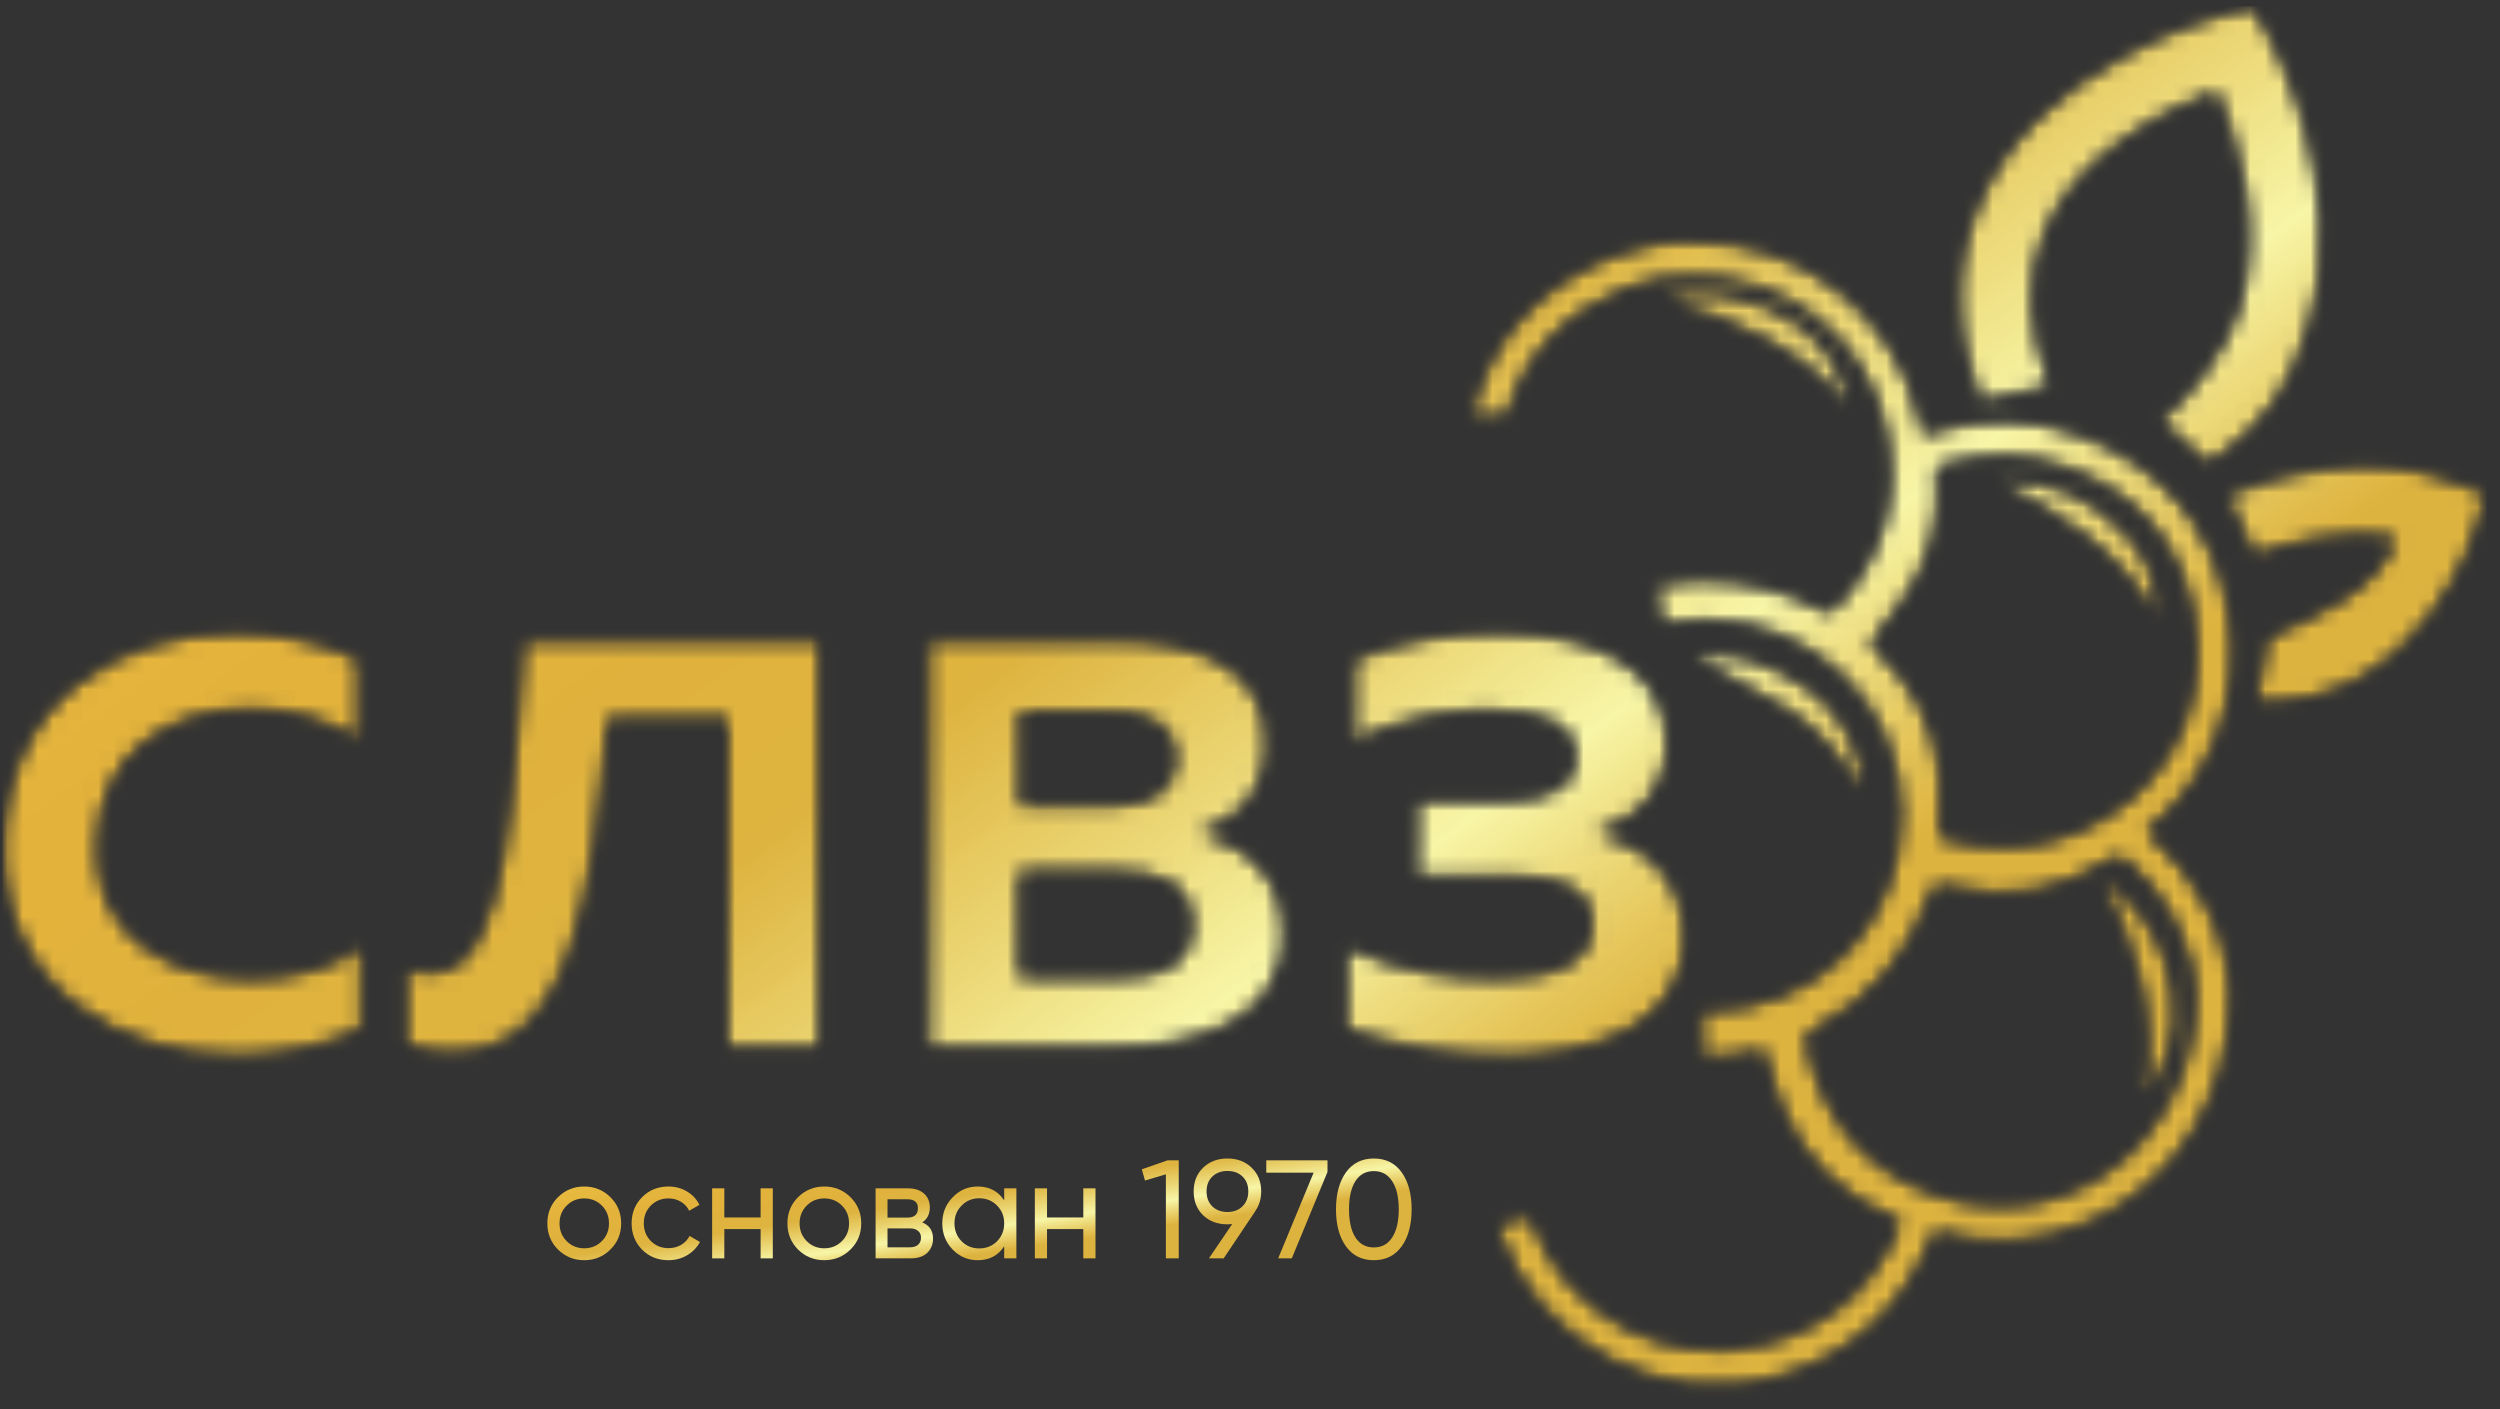 <?xml version="1.0" encoding="UTF-8"?> <svg xmlns="http://www.w3.org/2000/svg" width="165" height="93" viewBox="0 0 165 93" fill="none"><rect x="0" y="0" width="165" height="93" fill="#333333" stroke="none"/> <mask id="mask0_137_329" style="mask-type:alpha" maskUnits="userSpaceOnUse" x="0" y="0" width="165" height="93"> <path d="M0 0H164.667V92.041H0V0Z" fill="black"></path> </mask> <g mask="url(#mask0_137_329)"> <mask id="mask1_137_329" style="mask-type:alpha" maskUnits="userSpaceOnUse" x="0" y="0" width="165" height="92"> <path d="M0.168 56.023C0.168 65.402 7.966 69.708 15.603 69.708C18.625 69.708 21.443 69.092 23.892 67.977V62.326C22.176 63.789 19.482 64.556 16.541 64.556C11.561 64.556 6.415 61.944 6.457 56.023C6.457 49.526 11.519 46.835 16.541 46.835C19.196 46.835 21.85 47.602 23.687 48.947V43.45C21.238 42.299 18.378 41.72 15.522 41.72C7.884 41.72 0.208 46.181 0.168 56.023ZM148.842 46.377L149.648 42.026C152.347 40.858 157.01 38.945 158.052 35.566C154.681 34.872 150.743 35.97 148.769 36.726L146.912 32.675C149.443 31.572 156.192 29.426 162.187 31.819L164.133 32.588L163.574 34.614C163.484 34.996 159.821 46.866 148.842 46.377ZM142.541 27.785C144.721 25.912 146.985 22.833 147.76 20.277C149.42 14.766 147.474 8.929 146.257 6.073C143.176 7.233 137.168 10.098 134.977 15.367C133.758 18.319 133.893 21.727 135.373 25.521L130.651 26.603C128.924 21.867 128.879 17.494 130.528 13.533C134.438 4.18 146.389 1.003 146.898 0.874L148.707 0.413L149.62 2.017C149.847 2.421 155.249 12.056 152.386 21.603C151.151 25.718 149.614 28.002 145.794 30.704L142.541 27.785ZM43.046 80.283C44.31 80.283 45.332 79.334 45.332 78.086C45.332 76.842 44.31 75.89 43.046 75.89C41.773 75.89 40.751 76.842 40.751 78.086C40.751 79.334 41.773 80.283 43.046 80.283ZM43.046 79.879C42.009 79.879 41.197 79.089 41.197 78.086C41.197 77.087 42.009 76.294 43.046 76.294C44.085 76.294 44.888 77.087 44.888 78.086C44.888 79.089 44.085 79.879 43.046 79.879ZM48.377 80.283C49.231 80.283 49.964 79.862 50.312 79.216L49.947 79.005C49.661 79.525 49.085 79.879 48.377 79.879C47.321 79.879 46.526 79.089 46.526 78.086C46.526 77.087 47.321 76.294 48.377 76.294C49.074 76.294 49.669 76.64 49.922 77.171L50.279 76.969C49.964 76.311 49.231 75.89 48.377 75.89C47.06 75.89 46.082 76.842 46.082 78.086C46.082 79.334 47.06 80.283 48.377 80.283ZM54.43 75.983V77.884H51.708V75.983H51.273V80.19H51.708V78.289H54.43V80.19H54.877V75.983H54.43ZM58.219 80.283C59.483 80.283 60.503 79.334 60.503 78.086C60.503 76.842 59.483 75.89 58.219 75.89C56.944 75.89 55.924 76.842 55.924 78.086C55.924 79.334 56.944 80.283 58.219 80.283ZM58.219 79.879C57.18 79.879 56.368 79.089 56.368 78.086C56.368 77.087 57.18 76.294 58.219 76.294C59.256 76.294 60.059 77.087 60.059 78.086C60.059 79.089 59.256 79.879 58.219 79.879ZM64.239 78.019C64.612 77.842 64.795 77.499 64.795 77.087C64.795 76.471 64.351 75.983 63.497 75.983H61.551V80.19H63.66C64.57 80.19 65.005 79.668 65.005 79.03C65.005 78.55 64.744 78.179 64.239 78.019ZM63.497 76.395C64.045 76.395 64.351 76.665 64.351 77.112C64.351 77.581 64.053 77.85 63.497 77.85H61.986V76.395H63.497ZM63.66 79.777H61.986V78.263H63.66C64.239 78.263 64.57 78.55 64.57 79.013C64.57 79.491 64.247 79.777 63.66 79.777ZM69.811 75.983V76.935C69.446 76.303 68.775 75.89 67.935 75.89C66.696 75.89 65.677 76.842 65.677 78.086C65.677 79.334 66.696 80.283 67.935 80.283C68.775 80.283 69.446 79.87 69.811 79.241V80.19H70.255V75.983H69.811ZM67.972 79.879C66.932 79.879 66.121 79.089 66.121 78.086C66.121 77.087 66.932 76.294 67.972 76.294C69.011 76.294 69.811 77.087 69.811 78.086C69.811 79.089 69.011 79.879 67.972 79.879ZM74.758 75.983V77.884H72.036V75.983H71.601V80.19H72.036V78.289H74.758V80.19H75.204V75.983H74.758ZM79.949 74.3L78.353 74.831L78.466 75.219L79.881 74.789V80.19H80.342V74.3H79.949ZM85.49 76.143C85.49 74.999 84.625 74.207 83.44 74.207C82.252 74.207 81.39 74.999 81.39 76.143C81.39 77.297 82.252 78.086 83.44 78.086C83.673 78.086 83.901 78.053 84.111 77.994L82.55 80.19H83.072L85.114 77.322C85.35 77.002 85.49 76.606 85.49 76.143ZM81.862 76.143C81.862 75.269 82.471 74.637 83.44 74.637C84.409 74.637 85.027 75.269 85.027 76.143C85.027 77.028 84.409 77.657 83.44 77.657C82.471 77.657 81.862 77.028 81.862 76.143ZM85.901 74.3V74.721H89.12L86.746 80.19H87.226L89.6 74.721V74.3H85.901ZM92.546 80.283C94.013 80.283 94.833 79.064 94.833 77.247C94.833 75.429 94.013 74.207 92.546 74.207C91.08 74.207 90.26 75.429 90.26 77.247C90.26 79.064 91.08 80.283 92.546 80.283ZM92.546 79.853C91.414 79.853 90.732 78.895 90.732 77.247C90.732 75.598 91.414 74.637 92.546 74.637C93.681 74.637 94.361 75.598 94.361 77.247C94.361 78.895 93.681 79.853 92.546 79.853ZM111.638 43.321C113.759 44.506 115.877 45.593 117.896 46.841C119.933 48.096 121.391 49.975 122.753 51.925L122.98 51.857C122.966 51.523 122.997 51.178 122.927 50.857C122.202 47.588 120.124 45.459 117.158 44.119C115.107 43.192 113.234 42.95 111.638 43.321ZM122.107 27.032C121.742 24.361 120.326 22.443 118.16 21.033C115.587 19.353 111.352 18.749 109.922 19.831C114.658 21.17 118.975 23.086 122.107 27.032ZM138.744 58.278C140.966 62.618 142.407 67.112 141.466 72.067L141.673 72.14C141.828 72 142.022 71.884 142.128 71.716C143.853 68.989 143.926 66.101 142.85 63.154C142.187 61.34 141.103 59.778 139.581 58.554C139.39 58.399 139.171 58.284 138.966 58.149L138.744 58.278ZM131.654 31.729C136.019 33.903 139.982 36.512 142.421 40.953C142.592 38.684 141.811 36.782 140.322 35.195C137.994 32.723 135.148 31.437 131.654 31.729ZM116.385 69.314C115.177 69.618 113.941 69.792 112.694 69.82L112.298 69.826L112.315 69.43C112.349 68.651 112.329 67.871 112.276 67.093L112.248 66.699L112.641 66.697C119.941 66.635 125.413 61.008 125.444 53.748C125.477 46.633 119.632 40.984 112.571 40.945C111.714 40.942 110.857 41.023 110.018 41.192L109.619 41.273L109.577 40.866C109.551 40.627 109.523 40.389 109.492 40.15C109.442 39.737 109.383 39.324 109.315 38.917L109.256 38.546L109.624 38.487C110.411 38.366 111.206 38.296 112.001 38.271C114.947 38.187 117.806 38.869 120.405 40.265C120.708 40.428 120.801 40.422 121.037 40.17C124.264 36.743 125.449 32.667 124.365 28.069C122.994 22.252 117.708 18.131 111.7 18.311C110.231 18.23 108.734 18.505 107.369 19.055C103.526 20.606 100.745 23.263 99.563 27.277L99.473 27.575L99.167 27.541C98.625 27.485 98.071 27.482 97.529 27.496L97.032 27.51L97.159 27.03C98.468 22.1 101.804 18.735 106.478 16.848C108.144 16.176 109.956 15.842 111.739 15.932C118.818 15.749 125.062 20.648 126.682 27.524C126.775 27.912 126.854 28.305 126.918 28.698C127.087 28.611 127.264 28.544 127.444 28.488C130.792 27.454 134.193 27.488 137.474 28.749C142.701 30.754 146.086 34.681 147.097 40.212C148.12 45.801 146.151 51.36 141.727 54.882C141.797 54.939 141.864 54.995 141.932 55.054C144.982 57.759 147.092 61.534 147.229 65.666V65.725C147.249 72.101 143.867 78.047 137.949 80.673C134.688 82.12 131.056 82.317 127.654 81.291C127.607 81.508 127.534 81.721 127.447 81.926C125.503 86.471 122.135 89.532 117.371 90.9C109.655 93.117 101.406 88.757 98.838 81.162L98.706 80.772L99.108 80.682C99.633 80.561 100.158 80.426 100.678 80.277L101.015 80.179L101.13 80.51C103.341 86.847 110.248 90.471 116.714 88.614C120.789 87.443 123.596 84.878 125.256 80.991C125.416 80.617 125.407 80.6 125.028 80.449C121.607 79.061 119.076 76.676 117.63 73.266C117.09 71.994 116.778 70.637 116.385 69.314ZM123.472 42.492C123.582 42.599 123.694 42.706 123.809 42.81C126.261 45.116 127.798 47.905 128.09 51.287C128.182 52.357 128.132 53.43 128.087 54.5C128.053 55.301 127.924 55.264 128.696 55.441C131.505 56.079 134.297 56.054 136.983 54.936C142.774 52.523 145.884 46.81 144.758 40.639C143.895 35.928 141.075 32.678 136.62 30.971C133.831 29.9 130.991 29.884 128.146 30.763C127.879 30.844 127.82 30.895 127.848 31.178C128.135 33.903 127.59 36.515 126.16 38.858C125.376 40.144 124.385 41.296 123.472 42.492ZM144.85 65.742C144.732 62.273 142.909 59.104 140.35 56.834C139.963 56.489 139.749 56.489 139.317 56.773C136.028 58.916 132.438 59.472 128.629 58.548C127.604 58.298 127.77 58.194 127.404 59.177C125.975 63 123.539 65.975 119.913 67.896C119.416 68.163 119.158 68.337 119.287 68.941C120.332 73.851 123.171 77.283 127.963 78.893C136.856 81.878 144.873 74.702 144.85 65.742ZM34.526 42.259C33.791 51.717 33.546 63.826 28.726 64.135C27.909 64.171 27.297 64.096 26.766 63.941V69.017C27.909 69.401 28.971 69.517 29.951 69.517C37.875 69.477 39.181 58.905 40.161 47.45H48.001V69.171H54.124V42.259H34.526ZM61.247 42.259V69.171H73.536C78.519 69.171 84.766 67.747 84.766 61.635C84.766 57.674 82.111 55.714 79.294 54.947C81.825 54.138 83.623 52.217 83.623 49.062C83.623 44.45 79.825 42.259 73.741 42.259H61.247ZM78.64 61.02C78.64 63.941 76.19 64.48 73.454 64.48H67.331V57.559H73.78C76.233 57.559 78.64 58.174 78.64 61.02ZM77.539 50.062C77.539 52.141 75.865 53.138 73.536 53.138H67.371V46.987H73.21C75.904 46.987 77.539 47.95 77.539 50.062ZM111.2 61.865C111.2 57.829 108.464 55.714 105.484 54.947C108.262 54.062 110.057 52.023 110.057 49.062C110.057 44.105 105.484 41.72 98.788 41.72C95.808 41.72 92.622 42.184 89.316 43.49V48.987C92.785 47.411 95.684 46.871 98.257 46.911C101.891 46.911 103.934 47.835 103.934 49.986C103.934 51.871 102.178 52.793 99.481 52.793H93.479L93.44 57.868H99.891C102.667 57.868 105.035 58.52 105.035 61.02C105.035 63.789 102.054 64.52 98.951 64.52C95.928 64.556 92.583 64.171 88.825 62.444V67.977C92.622 69.247 96.013 69.708 99.4 69.708C105.077 69.708 111.2 67.862 111.2 61.865Z" fill="black"></path> </mask> <g mask="url(#mask1_137_329)"> <mask id="mask2_137_329" style="mask-type:alpha" maskUnits="userSpaceOnUse" x="0" y="0" width="165" height="92"> <path d="M0.168 56.023C0.168 65.402 7.966 69.708 15.603 69.708C18.625 69.708 21.443 69.092 23.892 67.977V62.326C22.176 63.789 19.482 64.556 16.541 64.556C11.561 64.556 6.415 61.944 6.457 56.023C6.457 49.526 11.519 46.835 16.541 46.835C19.196 46.835 21.85 47.602 23.687 48.947V43.45C21.238 42.299 18.378 41.72 15.522 41.72C7.884 41.72 0.208 46.181 0.168 56.023ZM148.842 46.377L149.648 42.026C152.347 40.858 157.01 38.945 158.052 35.566C154.681 34.872 150.743 35.97 148.769 36.726L146.912 32.675C149.443 31.572 156.192 29.426 162.187 31.819L164.133 32.588L163.574 34.614C163.484 34.996 159.821 46.866 148.842 46.377ZM142.541 27.785C144.721 25.912 146.985 22.833 147.76 20.277C149.42 14.766 147.474 8.929 146.257 6.073C143.176 7.233 137.168 10.098 134.977 15.367C133.758 18.319 133.893 21.727 135.373 25.521L130.651 26.603C128.924 21.867 128.879 17.494 130.528 13.533C134.438 4.18 146.389 1.003 146.898 0.874L148.707 0.413L149.62 2.017C149.847 2.421 155.249 12.056 152.386 21.603C151.151 25.718 149.614 28.002 145.794 30.704L142.541 27.785ZM111.638 43.321C113.759 44.506 115.877 45.593 117.896 46.841C119.933 48.096 121.391 49.975 122.753 51.925L122.98 51.857C122.966 51.523 122.997 51.178 122.927 50.857C122.202 47.588 120.124 45.459 117.158 44.119C115.107 43.192 113.234 42.95 111.638 43.321ZM122.107 27.032C121.742 24.361 120.326 22.443 118.16 21.033C115.587 19.353 111.352 18.749 109.922 19.831C114.658 21.17 118.975 23.086 122.107 27.032ZM138.744 58.278C140.966 62.618 142.407 67.112 141.466 72.067L141.673 72.14C141.828 72 142.022 71.884 142.128 71.716C143.853 68.989 143.926 66.101 142.85 63.154C142.187 61.34 141.103 59.778 139.581 58.554C139.39 58.399 139.171 58.284 138.966 58.149L138.744 58.278ZM131.654 31.729C136.019 33.903 139.982 36.512 142.421 40.953C142.592 38.684 141.811 36.782 140.322 35.195C137.994 32.723 135.148 31.437 131.654 31.729ZM116.385 69.314C115.177 69.618 113.941 69.792 112.694 69.82L112.298 69.826L112.315 69.43C112.349 68.651 112.329 67.871 112.276 67.093L112.248 66.699L112.641 66.697C119.941 66.635 125.413 61.008 125.444 53.748C125.477 46.633 119.632 40.984 112.571 40.945C111.714 40.942 110.857 41.023 110.018 41.192L109.619 41.273L109.577 40.866C109.551 40.627 109.523 40.389 109.492 40.15C109.442 39.737 109.383 39.324 109.315 38.917L109.256 38.546L109.624 38.487C110.411 38.366 111.206 38.296 112.001 38.271C114.947 38.187 117.806 38.869 120.405 40.265C120.708 40.428 120.801 40.422 121.037 40.17C124.264 36.743 125.449 32.667 124.365 28.069C122.994 22.252 117.708 18.131 111.7 18.311C110.231 18.23 108.734 18.505 107.369 19.055C103.526 20.606 100.745 23.263 99.563 27.277L99.473 27.575L99.167 27.541C98.625 27.485 98.071 27.482 97.529 27.496L97.032 27.51L97.159 27.03C98.468 22.1 101.804 18.735 106.478 16.848C108.144 16.176 109.956 15.842 111.739 15.932C118.818 15.749 125.062 20.648 126.682 27.524C126.775 27.912 126.854 28.305 126.918 28.698C127.087 28.611 127.264 28.544 127.444 28.488C130.792 27.454 134.193 27.488 137.474 28.749C142.701 30.754 146.086 34.681 147.097 40.212C148.12 45.801 146.151 51.36 141.727 54.882C141.797 54.939 141.864 54.995 141.932 55.054C144.982 57.759 147.092 61.534 147.229 65.666V65.725C147.249 72.101 143.867 78.047 137.949 80.673C134.688 82.12 131.056 82.317 127.654 81.291C127.607 81.508 127.534 81.721 127.447 81.926C125.503 86.471 122.135 89.532 117.371 90.9C109.655 93.117 101.406 88.757 98.838 81.162L98.706 80.772L99.108 80.682C99.633 80.561 100.158 80.426 100.678 80.277L101.015 80.179L101.13 80.51C103.341 86.847 110.248 90.471 116.714 88.614C120.79 87.443 123.596 84.878 125.256 80.991C125.416 80.617 125.407 80.6 125.028 80.449C121.607 79.061 119.076 76.676 117.63 73.266C117.09 71.994 116.778 70.637 116.385 69.314ZM123.472 42.492C123.582 42.599 123.694 42.706 123.809 42.81C126.261 45.116 127.798 47.905 128.09 51.287C128.182 52.357 128.132 53.43 128.087 54.5C128.053 55.301 127.924 55.264 128.696 55.441C131.505 56.079 134.297 56.054 136.983 54.936C142.774 52.523 145.884 46.81 144.758 40.639C143.895 35.928 141.075 32.678 136.62 30.971C133.831 29.9 130.991 29.884 128.146 30.763C127.879 30.844 127.82 30.895 127.848 31.178C128.135 33.903 127.59 36.515 126.16 38.858C125.376 40.144 124.385 41.296 123.472 42.492ZM144.85 65.742C144.732 62.273 142.909 59.104 140.35 56.835C139.963 56.489 139.749 56.489 139.317 56.773C136.028 58.916 132.438 59.472 128.629 58.548C127.604 58.298 127.77 58.194 127.404 59.177C125.975 63 123.539 65.975 119.913 67.896C119.416 68.163 119.158 68.337 119.287 68.941C120.332 73.851 123.171 77.283 127.963 78.893C136.856 81.878 144.873 74.702 144.85 65.742ZM34.526 42.259C33.791 51.717 33.546 63.826 28.726 64.135C27.909 64.171 27.297 64.096 26.766 63.941V69.017C27.909 69.401 28.971 69.517 29.951 69.517C37.875 69.477 39.181 58.905 40.161 47.45H48.001V69.171H54.124V42.259H34.526ZM61.247 42.259V69.171H73.536C78.519 69.171 84.766 67.747 84.766 61.635C84.766 57.674 82.111 55.714 79.294 54.947C81.825 54.138 83.623 52.217 83.623 49.062C83.623 44.45 79.825 42.259 73.741 42.259H61.247ZM78.64 61.02C78.64 63.941 76.19 64.48 73.454 64.48H67.331V57.559H73.78C76.233 57.559 78.64 58.174 78.64 61.02ZM77.539 50.062C77.539 52.141 75.865 53.138 73.536 53.138H67.371V46.987H73.21C75.904 46.987 77.539 47.95 77.539 50.062ZM111.2 61.865C111.2 57.829 108.464 55.714 105.484 54.947C108.262 54.062 110.057 52.023 110.057 49.062C110.057 44.105 105.484 41.72 98.788 41.72C95.808 41.72 92.622 42.184 89.316 43.49V48.987C92.785 47.411 95.684 46.871 98.257 46.911C101.891 46.911 103.934 47.835 103.934 49.986C103.934 51.871 102.178 52.793 99.481 52.793H93.479L93.44 57.868H99.892C102.667 57.868 105.035 58.52 105.035 61.02C105.035 63.789 102.054 64.52 98.951 64.52C95.928 64.556 92.583 64.171 88.825 62.444V67.977C92.622 69.247 96.013 69.708 99.4 69.708C105.077 69.708 111.2 67.862 111.2 61.865Z" fill="black"></path> </mask> <g mask="url(#mask2_137_329)"> <path d="M0.168 93.117V0.413H164.133V93.117H0.168Z" fill="url(#paint0_linear_137_329)"></path> </g> </g> </g> <path d="M40.285 82.47C39.811 82.939 39.234 83.173 38.556 83.173C37.879 83.173 37.302 82.939 36.828 82.47C36.359 82.002 36.125 81.425 36.125 80.741C36.125 80.057 36.359 79.481 36.828 79.012C37.302 78.544 37.879 78.31 38.556 78.31C39.234 78.31 39.811 78.544 40.285 79.012C40.76 79.481 40.997 80.057 40.997 80.741C40.997 81.425 40.76 82.002 40.285 82.47ZM38.556 82.387C39.019 82.387 39.407 82.23 39.721 81.915C40.036 81.601 40.193 81.21 40.193 80.741C40.193 80.273 40.036 79.881 39.721 79.567C39.407 79.253 39.019 79.096 38.556 79.096C38.1 79.096 37.715 79.253 37.401 79.567C37.087 79.881 36.929 80.273 36.929 80.741C36.929 81.21 37.087 81.601 37.401 81.915C37.715 82.23 38.1 82.387 38.556 82.387Z" fill="url(#paint1_linear_137_329)"></path> <path d="M44.118 83.173C43.422 83.173 42.842 82.942 42.38 82.479C41.918 82.011 41.687 81.431 41.687 80.741C41.687 80.051 41.918 79.475 42.38 79.012C42.842 78.544 43.422 78.31 44.118 78.31C44.574 78.31 44.984 78.421 45.348 78.643C45.711 78.858 45.983 79.151 46.161 79.521L45.486 79.909C45.369 79.663 45.187 79.465 44.941 79.317C44.7 79.169 44.426 79.096 44.118 79.096C43.656 79.096 43.267 79.253 42.953 79.567C42.645 79.881 42.491 80.273 42.491 80.741C42.491 81.204 42.645 81.592 42.953 81.906C43.267 82.22 43.656 82.378 44.118 82.378C44.426 82.378 44.704 82.307 44.95 82.165C45.197 82.017 45.385 81.82 45.514 81.573L46.198 81.971C46.001 82.335 45.717 82.627 45.348 82.849C44.978 83.065 44.568 83.173 44.118 83.173Z" fill="url(#paint2_linear_137_329)"></path> <path d="M50.2 78.43H51.005V83.052H50.2V81.12H47.806V83.052H47.001V78.43H47.806V80.353H50.2V78.43Z" fill="url(#paint3_linear_137_329)"></path> <path d="M56.13 82.47C55.656 82.939 55.08 83.173 54.401 83.173C53.724 83.173 53.147 82.939 52.673 82.47C52.204 82.002 51.97 81.425 51.97 80.741C51.97 80.057 52.204 79.481 52.673 79.012C53.147 78.544 53.724 78.31 54.401 78.31C55.08 78.31 55.656 78.544 56.13 79.012C56.605 79.481 56.842 80.057 56.842 80.741C56.842 81.425 56.605 82.002 56.13 82.47ZM54.401 82.387C54.864 82.387 55.252 82.23 55.566 81.915C55.881 81.601 56.038 81.21 56.038 80.741C56.038 80.273 55.881 79.881 55.566 79.567C55.252 79.253 54.864 79.096 54.401 79.096C53.945 79.096 53.56 79.253 53.246 79.567C52.931 79.881 52.774 80.273 52.774 80.741C52.774 81.21 52.931 81.601 53.246 81.915C53.56 82.23 53.945 82.387 54.401 82.387Z" fill="url(#paint4_linear_137_329)"></path> <path d="M60.869 80.677C61.344 80.874 61.581 81.231 61.581 81.749C61.581 82.131 61.452 82.445 61.193 82.692C60.94 82.932 60.576 83.052 60.102 83.052H57.79V78.43H59.917C60.379 78.43 60.736 78.547 60.989 78.781C61.242 79.009 61.368 79.311 61.368 79.687C61.368 80.131 61.202 80.461 60.869 80.677ZM59.88 79.151H58.576V80.362H59.88C60.348 80.362 60.583 80.156 60.583 79.743C60.583 79.348 60.348 79.151 59.88 79.151ZM60.056 82.322C60.29 82.322 60.468 82.267 60.592 82.156C60.721 82.045 60.786 81.888 60.786 81.684C60.786 81.493 60.721 81.345 60.592 81.24C60.468 81.129 60.29 81.074 60.056 81.074H58.576V82.322H60.056Z" fill="url(#paint5_linear_137_329)"></path> <path d="M66.277 78.43H67.081V83.052H66.277V82.257C65.876 82.868 65.293 83.173 64.529 83.173C63.882 83.173 63.331 82.939 62.874 82.47C62.418 81.996 62.19 81.419 62.19 80.741C62.19 80.063 62.418 79.49 62.874 79.022C63.331 78.547 63.882 78.31 64.529 78.31C65.293 78.31 65.876 78.615 66.277 79.225V78.43ZM64.631 82.396C65.099 82.396 65.491 82.239 65.805 81.925C66.12 81.604 66.277 81.21 66.277 80.741C66.277 80.273 66.12 79.881 65.805 79.567C65.491 79.247 65.099 79.086 64.631 79.086C64.169 79.086 63.78 79.247 63.466 79.567C63.152 79.881 62.995 80.273 62.995 80.741C62.995 81.21 63.152 81.604 63.466 81.925C63.78 82.239 64.169 82.396 64.631 82.396Z" fill="url(#paint6_linear_137_329)"></path> <path d="M71.498 78.43H72.303V83.052H71.498V81.12H69.104V83.052H68.3V78.43H69.104V80.353H71.498V78.43Z" fill="url(#paint7_linear_137_329)"></path> <path d="M77.059 76.581H77.798V83.052H76.948V77.505L75.57 77.912L75.358 77.173L77.059 76.581Z" fill="url(#paint8_linear_137_329)"></path> <path d="M83.239 78.633C83.239 79.132 83.106 79.567 82.841 79.937H82.85L80.761 83.052H79.79L81.325 80.787C81.189 80.8 81.085 80.806 81.01 80.806C80.357 80.806 79.821 80.606 79.402 80.205C78.989 79.798 78.782 79.274 78.782 78.633C78.782 77.992 78.989 77.472 79.402 77.071C79.821 76.664 80.357 76.461 81.01 76.461C81.664 76.461 82.197 76.664 82.61 77.071C83.029 77.472 83.239 77.992 83.239 78.633ZM80.012 77.653C79.759 77.9 79.633 78.227 79.633 78.633C79.633 79.04 79.759 79.37 80.012 79.623C80.271 79.869 80.604 79.992 81.01 79.992C81.417 79.992 81.747 79.869 82 79.623C82.259 79.37 82.388 79.04 82.388 78.633C82.388 78.227 82.262 77.9 82.009 77.653C81.756 77.407 81.424 77.284 81.01 77.284C80.604 77.284 80.271 77.407 80.012 77.653Z" fill="url(#paint9_linear_137_329)"></path> <path d="M83.574 76.581H87.615V77.348L85.257 83.052H84.36L86.699 77.394H83.574V76.581Z" fill="url(#paint10_linear_137_329)"></path> <path d="M92.512 82.257C92.074 82.868 91.461 83.173 90.672 83.173C89.883 83.173 89.27 82.868 88.832 82.257C88.395 81.647 88.176 80.834 88.176 79.817C88.176 78.8 88.395 77.986 88.832 77.376C89.27 76.766 89.883 76.461 90.672 76.461C91.461 76.461 92.074 76.766 92.512 77.376C92.949 77.986 93.168 78.8 93.168 79.817C93.168 80.834 92.949 81.647 92.512 82.257ZM89.461 81.675C89.744 82.113 90.148 82.331 90.672 82.331C91.196 82.331 91.6 82.113 91.883 81.675C92.173 81.237 92.318 80.618 92.318 79.817C92.318 79.015 92.173 78.396 91.883 77.958C91.6 77.515 91.196 77.293 90.672 77.293C90.148 77.293 89.744 77.512 89.461 77.949C89.177 78.387 89.036 79.009 89.036 79.817C89.036 80.618 89.177 81.237 89.461 81.675Z" fill="url(#paint11_linear_137_329)"></path> <defs> <linearGradient id="paint0_linear_137_329" x1="60.754" y1="-43.74" x2="161.757" y2="94.849" gradientUnits="userSpaceOnUse"> <stop stop-color="#EAC244"></stop> <stop offset="0.031" stop-color="#EAC244"></stop> <stop offset="0.047" stop-color="#EAC144"></stop> <stop offset="0.062" stop-color="#EAC043"></stop> <stop offset="0.078" stop-color="#E9BF42"></stop> <stop offset="0.094" stop-color="#E9BE42"></stop> <stop offset="0.109" stop-color="#E8BD41"></stop> <stop offset="0.125" stop-color="#E8BC40"></stop> <stop offset="0.141" stop-color="#E7BB40"></stop> <stop offset="0.156" stop-color="#E7BA3F"></stop> <stop offset="0.172" stop-color="#E6B93E"></stop> <stop offset="0.188" stop-color="#E6B83E"></stop> <stop offset="0.203" stop-color="#E5B63D"></stop> <stop offset="0.219" stop-color="#E4B53D"></stop> <stop offset="0.234" stop-color="#E4B43C"></stop> <stop offset="0.25" stop-color="#E3B33B"></stop> <stop offset="0.266" stop-color="#E3B23B"></stop> <stop offset="0.273" stop-color="#E3B23B"></stop> <stop offset="0.281" stop-color="#E2B23B"></stop> <stop offset="0.289" stop-color="#E2B23B"></stop> <stop offset="0.297" stop-color="#E2B23B"></stop> <stop offset="0.305" stop-color="#E2B23C"></stop> <stop offset="0.312" stop-color="#E1B23C"></stop> <stop offset="0.32" stop-color="#E1B23C"></stop> <stop offset="0.328" stop-color="#E1B23C"></stop> <stop offset="0.336" stop-color="#E1B23C"></stop> <stop offset="0.344" stop-color="#E0B23C"></stop> <stop offset="0.352" stop-color="#E0B23D"></stop> <stop offset="0.359" stop-color="#E0B23D"></stop> <stop offset="0.367" stop-color="#E0B23D"></stop> <stop offset="0.375" stop-color="#DFB33D"></stop> <stop offset="0.383" stop-color="#DFB33D"></stop> <stop offset="0.391" stop-color="#DFB33E"></stop> <stop offset="0.398" stop-color="#DFB33E"></stop> <stop offset="0.406" stop-color="#DEB33E"></stop> <stop offset="0.414" stop-color="#DEB33E"></stop> <stop offset="0.422" stop-color="#DEB33E"></stop> <stop offset="0.43" stop-color="#DEB33F"></stop> <stop offset="0.434" stop-color="#DEB441"></stop> <stop offset="0.438" stop-color="#DFB643"></stop> <stop offset="0.441" stop-color="#DFB745"></stop> <stop offset="0.445" stop-color="#E0B947"></stop> <stop offset="0.449" stop-color="#E0BA4A"></stop> <stop offset="0.453" stop-color="#E1BC4C"></stop> <stop offset="0.457" stop-color="#E2BD4E"></stop> <stop offset="0.461" stop-color="#E2BF51"></stop> <stop offset="0.465" stop-color="#E3C153"></stop> <stop offset="0.469" stop-color="#E3C255"></stop> <stop offset="0.473" stop-color="#E4C458"></stop> <stop offset="0.477" stop-color="#E5C55A"></stop> <stop offset="0.48" stop-color="#E5C75D"></stop> <stop offset="0.484" stop-color="#E6C95F"></stop> <stop offset="0.488" stop-color="#E7CA62"></stop> <stop offset="0.492" stop-color="#E7CC64"></stop> <stop offset="0.496" stop-color="#E8CD67"></stop> <stop offset="0.5" stop-color="#E8CF69"></stop> <stop offset="0.504" stop-color="#E9D16C"></stop> <stop offset="0.508" stop-color="#EAD26E"></stop> <stop offset="0.512" stop-color="#EAD471"></stop> <stop offset="0.516" stop-color="#EBD674"></stop> <stop offset="0.52" stop-color="#ECD776"></stop> <stop offset="0.523" stop-color="#ECD979"></stop> <stop offset="0.527" stop-color="#EDDB7C"></stop> <stop offset="0.531" stop-color="#EEDD7E"></stop> <stop offset="0.535" stop-color="#EEDE81"></stop> <stop offset="0.539" stop-color="#EFE084"></stop> <stop offset="0.543" stop-color="#F0E287"></stop> <stop offset="0.547" stop-color="#F0E48A"></stop> <stop offset="0.551" stop-color="#F1E58D"></stop> <stop offset="0.555" stop-color="#F2E78F"></stop> <stop offset="0.559" stop-color="#F2E992"></stop> <stop offset="0.562" stop-color="#F3EB95"></stop> <stop offset="0.566" stop-color="#F4ED98"></stop> <stop offset="0.57" stop-color="#F4EE9B"></stop> <stop offset="0.574" stop-color="#F5F09E"></stop> <stop offset="0.578" stop-color="#F6F2A1"></stop> <stop offset="0.582" stop-color="#F6F3A4"></stop> <stop offset="0.586" stop-color="#F7F5A6"></stop> <stop offset="0.59" stop-color="#F6F2A1"></stop> <stop offset="0.594" stop-color="#F5EF9D"></stop> <stop offset="0.598" stop-color="#F4ED99"></stop> <stop offset="0.602" stop-color="#F3EA94"></stop> <stop offset="0.605" stop-color="#F2E890"></stop> <stop offset="0.609" stop-color="#F1E58C"></stop> <stop offset="0.613" stop-color="#F0E288"></stop> <stop offset="0.617" stop-color="#EFE084"></stop> <stop offset="0.621" stop-color="#EEDD80"></stop> <stop offset="0.625" stop-color="#EDDB7C"></stop> <stop offset="0.629" stop-color="#ECD978"></stop> <stop offset="0.633" stop-color="#EBD674"></stop> <stop offset="0.637" stop-color="#EAD470"></stop> <stop offset="0.641" stop-color="#E9D16D"></stop> <stop offset="0.645" stop-color="#E8CF69"></stop> <stop offset="0.648" stop-color="#E8CD65"></stop> <stop offset="0.652" stop-color="#E7CA62"></stop> <stop offset="0.656" stop-color="#E6C85E"></stop> <stop offset="0.66" stop-color="#E5C65B"></stop> <stop offset="0.664" stop-color="#E4C357"></stop> <stop offset="0.668" stop-color="#E3C154"></stop> <stop offset="0.672" stop-color="#E2BF50"></stop> <stop offset="0.676" stop-color="#E1BD4D"></stop> <stop offset="0.68" stop-color="#E0BA4A"></stop> <stop offset="0.684" stop-color="#E0B847"></stop> <stop offset="0.688" stop-color="#DFB643"></stop> <stop offset="0.691" stop-color="#DEB441"></stop> <stop offset="0.695" stop-color="#DDB33F"></stop> <stop offset="0.703" stop-color="#DDB33F"></stop> <stop offset="0.719" stop-color="#DDB33F"></stop> <stop offset="0.75" stop-color="#DDB33F"></stop> <stop offset="1" stop-color="#DDB33F"></stop> </linearGradient> <linearGradient id="paint1_linear_137_329" x1="57.203" y1="73.264" x2="59.48" y2="88.282" gradientUnits="userSpaceOnUse"> <stop stop-color="#EAC244"></stop> <stop offset="0.031" stop-color="#EAC244"></stop> <stop offset="0.047" stop-color="#EAC144"></stop> <stop offset="0.062" stop-color="#EAC043"></stop> <stop offset="0.078" stop-color="#E9BF42"></stop> <stop offset="0.094" stop-color="#E9BE42"></stop> <stop offset="0.109" stop-color="#E8BD41"></stop> <stop offset="0.125" stop-color="#E8BC40"></stop> <stop offset="0.141" stop-color="#E7BB40"></stop> <stop offset="0.156" stop-color="#E7BA3F"></stop> <stop offset="0.172" stop-color="#E6B93E"></stop> <stop offset="0.188" stop-color="#E6B83E"></stop> <stop offset="0.203" stop-color="#E5B63D"></stop> <stop offset="0.219" stop-color="#E4B53D"></stop> <stop offset="0.234" stop-color="#E4B43C"></stop> <stop offset="0.25" stop-color="#E3B33B"></stop> <stop offset="0.266" stop-color="#E3B23B"></stop> <stop offset="0.273" stop-color="#E3B23B"></stop> <stop offset="0.281" stop-color="#E2B23B"></stop> <stop offset="0.289" stop-color="#E2B23B"></stop> <stop offset="0.297" stop-color="#E2B23B"></stop> <stop offset="0.305" stop-color="#E2B23C"></stop> <stop offset="0.312" stop-color="#E1B23C"></stop> <stop offset="0.32" stop-color="#E1B23C"></stop> <stop offset="0.328" stop-color="#E1B23C"></stop> <stop offset="0.336" stop-color="#E1B23C"></stop> <stop offset="0.344" stop-color="#E0B23C"></stop> <stop offset="0.352" stop-color="#E0B23D"></stop> <stop offset="0.359" stop-color="#E0B23D"></stop> <stop offset="0.367" stop-color="#E0B23D"></stop> <stop offset="0.375" stop-color="#DFB33D"></stop> <stop offset="0.383" stop-color="#DFB33D"></stop> <stop offset="0.391" stop-color="#DFB33E"></stop> <stop offset="0.398" stop-color="#DFB33E"></stop> <stop offset="0.406" stop-color="#DEB33E"></stop> <stop offset="0.414" stop-color="#DEB33E"></stop> <stop offset="0.422" stop-color="#DEB33E"></stop> <stop offset="0.43" stop-color="#DEB33F"></stop> <stop offset="0.434" stop-color="#DEB441"></stop> <stop offset="0.438" stop-color="#DFB643"></stop> <stop offset="0.441" stop-color="#DFB745"></stop> <stop offset="0.445" stop-color="#E0B947"></stop> <stop offset="0.449" stop-color="#E0BA4A"></stop> <stop offset="0.453" stop-color="#E1BC4C"></stop> <stop offset="0.457" stop-color="#E2BD4E"></stop> <stop offset="0.461" stop-color="#E2BF51"></stop> <stop offset="0.465" stop-color="#E3C153"></stop> <stop offset="0.469" stop-color="#E3C255"></stop> <stop offset="0.473" stop-color="#E4C458"></stop> <stop offset="0.477" stop-color="#E5C55A"></stop> <stop offset="0.48" stop-color="#E5C75D"></stop> <stop offset="0.484" stop-color="#E6C95F"></stop> <stop offset="0.488" stop-color="#E7CA62"></stop> <stop offset="0.492" stop-color="#E7CC64"></stop> <stop offset="0.496" stop-color="#E8CD67"></stop> <stop offset="0.5" stop-color="#E8CF69"></stop> <stop offset="0.504" stop-color="#E9D16C"></stop> <stop offset="0.508" stop-color="#EAD26E"></stop> <stop offset="0.512" stop-color="#EAD471"></stop> <stop offset="0.516" stop-color="#EBD674"></stop> <stop offset="0.52" stop-color="#ECD776"></stop> <stop offset="0.523" stop-color="#ECD979"></stop> <stop offset="0.527" stop-color="#EDDB7C"></stop> <stop offset="0.531" stop-color="#EEDD7E"></stop> <stop offset="0.535" stop-color="#EEDE81"></stop> <stop offset="0.539" stop-color="#EFE084"></stop> <stop offset="0.543" stop-color="#F0E287"></stop> <stop offset="0.547" stop-color="#F0E48A"></stop> <stop offset="0.551" stop-color="#F1E58D"></stop> <stop offset="0.555" stop-color="#F2E78F"></stop> <stop offset="0.559" stop-color="#F2E992"></stop> <stop offset="0.562" stop-color="#F3EB95"></stop> <stop offset="0.566" stop-color="#F4ED98"></stop> <stop offset="0.57" stop-color="#F4EE9B"></stop> <stop offset="0.574" stop-color="#F5F09E"></stop> <stop offset="0.578" stop-color="#F6F2A1"></stop> <stop offset="0.582" stop-color="#F6F3A4"></stop> <stop offset="0.586" stop-color="#F7F5A6"></stop> <stop offset="0.59" stop-color="#F6F2A1"></stop> <stop offset="0.594" stop-color="#F5EF9D"></stop> <stop offset="0.598" stop-color="#F4ED99"></stop> <stop offset="0.602" stop-color="#F3EA94"></stop> <stop offset="0.605" stop-color="#F2E890"></stop> <stop offset="0.609" stop-color="#F1E58C"></stop> <stop offset="0.613" stop-color="#F0E288"></stop> <stop offset="0.617" stop-color="#EFE084"></stop> <stop offset="0.621" stop-color="#EEDD80"></stop> <stop offset="0.625" stop-color="#EDDB7C"></stop> <stop offset="0.629" stop-color="#ECD978"></stop> <stop offset="0.633" stop-color="#EBD674"></stop> <stop offset="0.637" stop-color="#EAD470"></stop> <stop offset="0.641" stop-color="#E9D16D"></stop> <stop offset="0.645" stop-color="#E8CF69"></stop> <stop offset="0.648" stop-color="#E8CD65"></stop> <stop offset="0.652" stop-color="#E7CA62"></stop> <stop offset="0.656" stop-color="#E6C85E"></stop> <stop offset="0.66" stop-color="#E5C65B"></stop> <stop offset="0.664" stop-color="#E4C357"></stop> <stop offset="0.668" stop-color="#E3C154"></stop> <stop offset="0.672" stop-color="#E2BF50"></stop> <stop offset="0.676" stop-color="#E1BD4D"></stop> <stop offset="0.68" stop-color="#E0BA4A"></stop> <stop offset="0.684" stop-color="#E0B847"></stop> <stop offset="0.688" stop-color="#DFB643"></stop> <stop offset="0.691" stop-color="#DEB441"></stop> <stop offset="0.695" stop-color="#DDB33F"></stop> <stop offset="0.703" stop-color="#DDB33F"></stop> <stop offset="0.719" stop-color="#DDB33F"></stop> <stop offset="0.75" stop-color="#DDB33F"></stop> <stop offset="1" stop-color="#DDB33F"></stop> </linearGradient> <linearGradient id="paint2_linear_137_329" x1="57.203" y1="73.264" x2="59.48" y2="88.282" gradientUnits="userSpaceOnUse"> <stop stop-color="#EAC244"></stop> <stop offset="0.031" stop-color="#EAC244"></stop> <stop offset="0.047" stop-color="#EAC144"></stop> <stop offset="0.062" stop-color="#EAC043"></stop> <stop offset="0.078" stop-color="#E9BF42"></stop> <stop offset="0.094" stop-color="#E9BE42"></stop> <stop offset="0.109" stop-color="#E8BD41"></stop> <stop offset="0.125" stop-color="#E8BC40"></stop> <stop offset="0.141" stop-color="#E7BB40"></stop> <stop offset="0.156" stop-color="#E7BA3F"></stop> <stop offset="0.172" stop-color="#E6B93E"></stop> <stop offset="0.188" stop-color="#E6B83E"></stop> <stop offset="0.203" stop-color="#E5B63D"></stop> <stop offset="0.219" stop-color="#E4B53D"></stop> <stop offset="0.234" stop-color="#E4B43C"></stop> <stop offset="0.25" stop-color="#E3B33B"></stop> <stop offset="0.266" stop-color="#E3B23B"></stop> <stop offset="0.273" stop-color="#E3B23B"></stop> <stop offset="0.281" stop-color="#E2B23B"></stop> <stop offset="0.289" stop-color="#E2B23B"></stop> <stop offset="0.297" stop-color="#E2B23B"></stop> <stop offset="0.305" stop-color="#E2B23C"></stop> <stop offset="0.312" stop-color="#E1B23C"></stop> <stop offset="0.32" stop-color="#E1B23C"></stop> <stop offset="0.328" stop-color="#E1B23C"></stop> <stop offset="0.336" stop-color="#E1B23C"></stop> <stop offset="0.344" stop-color="#E0B23C"></stop> <stop offset="0.352" stop-color="#E0B23D"></stop> <stop offset="0.359" stop-color="#E0B23D"></stop> <stop offset="0.367" stop-color="#E0B23D"></stop> <stop offset="0.375" stop-color="#DFB33D"></stop> <stop offset="0.383" stop-color="#DFB33D"></stop> <stop offset="0.391" stop-color="#DFB33E"></stop> <stop offset="0.398" stop-color="#DFB33E"></stop> <stop offset="0.406" stop-color="#DEB33E"></stop> <stop offset="0.414" stop-color="#DEB33E"></stop> <stop offset="0.422" stop-color="#DEB33E"></stop> <stop offset="0.43" stop-color="#DEB33F"></stop> <stop offset="0.434" stop-color="#DEB441"></stop> <stop offset="0.438" stop-color="#DFB643"></stop> <stop offset="0.441" stop-color="#DFB745"></stop> <stop offset="0.445" stop-color="#E0B947"></stop> <stop offset="0.449" stop-color="#E0BA4A"></stop> <stop offset="0.453" stop-color="#E1BC4C"></stop> <stop offset="0.457" stop-color="#E2BD4E"></stop> <stop offset="0.461" stop-color="#E2BF51"></stop> <stop offset="0.465" stop-color="#E3C153"></stop> <stop offset="0.469" stop-color="#E3C255"></stop> <stop offset="0.473" stop-color="#E4C458"></stop> <stop offset="0.477" stop-color="#E5C55A"></stop> <stop offset="0.48" stop-color="#E5C75D"></stop> <stop offset="0.484" stop-color="#E6C95F"></stop> <stop offset="0.488" stop-color="#E7CA62"></stop> <stop offset="0.492" stop-color="#E7CC64"></stop> <stop offset="0.496" stop-color="#E8CD67"></stop> <stop offset="0.5" stop-color="#E8CF69"></stop> <stop offset="0.504" stop-color="#E9D16C"></stop> <stop offset="0.508" stop-color="#EAD26E"></stop> <stop offset="0.512" stop-color="#EAD471"></stop> <stop offset="0.516" stop-color="#EBD674"></stop> <stop offset="0.52" stop-color="#ECD776"></stop> <stop offset="0.523" stop-color="#ECD979"></stop> <stop offset="0.527" stop-color="#EDDB7C"></stop> <stop offset="0.531" stop-color="#EEDD7E"></stop> <stop offset="0.535" stop-color="#EEDE81"></stop> <stop offset="0.539" stop-color="#EFE084"></stop> <stop offset="0.543" stop-color="#F0E287"></stop> <stop offset="0.547" stop-color="#F0E48A"></stop> <stop offset="0.551" stop-color="#F1E58D"></stop> <stop offset="0.555" stop-color="#F2E78F"></stop> <stop offset="0.559" stop-color="#F2E992"></stop> <stop offset="0.562" stop-color="#F3EB95"></stop> <stop offset="0.566" stop-color="#F4ED98"></stop> <stop offset="0.57" stop-color="#F4EE9B"></stop> <stop offset="0.574" stop-color="#F5F09E"></stop> <stop offset="0.578" stop-color="#F6F2A1"></stop> <stop offset="0.582" stop-color="#F6F3A4"></stop> <stop offset="0.586" stop-color="#F7F5A6"></stop> <stop offset="0.59" stop-color="#F6F2A1"></stop> <stop offset="0.594" stop-color="#F5EF9D"></stop> <stop offset="0.598" stop-color="#F4ED99"></stop> <stop offset="0.602" stop-color="#F3EA94"></stop> <stop offset="0.605" stop-color="#F2E890"></stop> <stop offset="0.609" stop-color="#F1E58C"></stop> <stop offset="0.613" stop-color="#F0E288"></stop> <stop offset="0.617" stop-color="#EFE084"></stop> <stop offset="0.621" stop-color="#EEDD80"></stop> <stop offset="0.625" stop-color="#EDDB7C"></stop> <stop offset="0.629" stop-color="#ECD978"></stop> <stop offset="0.633" stop-color="#EBD674"></stop> <stop offset="0.637" stop-color="#EAD470"></stop> <stop offset="0.641" stop-color="#E9D16D"></stop> <stop offset="0.645" stop-color="#E8CF69"></stop> <stop offset="0.648" stop-color="#E8CD65"></stop> <stop offset="0.652" stop-color="#E7CA62"></stop> <stop offset="0.656" stop-color="#E6C85E"></stop> <stop offset="0.66" stop-color="#E5C65B"></stop> <stop offset="0.664" stop-color="#E4C357"></stop> <stop offset="0.668" stop-color="#E3C154"></stop> <stop offset="0.672" stop-color="#E2BF50"></stop> <stop offset="0.676" stop-color="#E1BD4D"></stop> <stop offset="0.68" stop-color="#E0BA4A"></stop> <stop offset="0.684" stop-color="#E0B847"></stop> <stop offset="0.688" stop-color="#DFB643"></stop> <stop offset="0.691" stop-color="#DEB441"></stop> <stop offset="0.695" stop-color="#DDB33F"></stop> <stop offset="0.703" stop-color="#DDB33F"></stop> <stop offset="0.719" stop-color="#DDB33F"></stop> <stop offset="0.75" stop-color="#DDB33F"></stop> <stop offset="1" stop-color="#DDB33F"></stop> </linearGradient> <linearGradient id="paint3_linear_137_329" x1="57.203" y1="73.264" x2="59.48" y2="88.282" gradientUnits="userSpaceOnUse"> <stop stop-color="#EAC244"></stop> <stop offset="0.031" stop-color="#EAC244"></stop> <stop offset="0.047" stop-color="#EAC144"></stop> <stop offset="0.062" stop-color="#EAC043"></stop> <stop offset="0.078" stop-color="#E9BF42"></stop> <stop offset="0.094" stop-color="#E9BE42"></stop> <stop offset="0.109" stop-color="#E8BD41"></stop> <stop offset="0.125" stop-color="#E8BC40"></stop> <stop offset="0.141" stop-color="#E7BB40"></stop> <stop offset="0.156" stop-color="#E7BA3F"></stop> <stop offset="0.172" stop-color="#E6B93E"></stop> <stop offset="0.188" stop-color="#E6B83E"></stop> <stop offset="0.203" stop-color="#E5B63D"></stop> <stop offset="0.219" stop-color="#E4B53D"></stop> <stop offset="0.234" stop-color="#E4B43C"></stop> <stop offset="0.25" stop-color="#E3B33B"></stop> <stop offset="0.266" stop-color="#E3B23B"></stop> <stop offset="0.273" stop-color="#E3B23B"></stop> <stop offset="0.281" stop-color="#E2B23B"></stop> <stop offset="0.289" stop-color="#E2B23B"></stop> <stop offset="0.297" stop-color="#E2B23B"></stop> <stop offset="0.305" stop-color="#E2B23C"></stop> <stop offset="0.312" stop-color="#E1B23C"></stop> <stop offset="0.32" stop-color="#E1B23C"></stop> <stop offset="0.328" stop-color="#E1B23C"></stop> <stop offset="0.336" stop-color="#E1B23C"></stop> <stop offset="0.344" stop-color="#E0B23C"></stop> <stop offset="0.352" stop-color="#E0B23D"></stop> <stop offset="0.359" stop-color="#E0B23D"></stop> <stop offset="0.367" stop-color="#E0B23D"></stop> <stop offset="0.375" stop-color="#DFB33D"></stop> <stop offset="0.383" stop-color="#DFB33D"></stop> <stop offset="0.391" stop-color="#DFB33E"></stop> <stop offset="0.398" stop-color="#DFB33E"></stop> <stop offset="0.406" stop-color="#DEB33E"></stop> <stop offset="0.414" stop-color="#DEB33E"></stop> <stop offset="0.422" stop-color="#DEB33E"></stop> <stop offset="0.43" stop-color="#DEB33F"></stop> <stop offset="0.434" stop-color="#DEB441"></stop> <stop offset="0.438" stop-color="#DFB643"></stop> <stop offset="0.441" stop-color="#DFB745"></stop> <stop offset="0.445" stop-color="#E0B947"></stop> <stop offset="0.449" stop-color="#E0BA4A"></stop> <stop offset="0.453" stop-color="#E1BC4C"></stop> <stop offset="0.457" stop-color="#E2BD4E"></stop> <stop offset="0.461" stop-color="#E2BF51"></stop> <stop offset="0.465" stop-color="#E3C153"></stop> <stop offset="0.469" stop-color="#E3C255"></stop> <stop offset="0.473" stop-color="#E4C458"></stop> <stop offset="0.477" stop-color="#E5C55A"></stop> <stop offset="0.48" stop-color="#E5C75D"></stop> <stop offset="0.484" stop-color="#E6C95F"></stop> <stop offset="0.488" stop-color="#E7CA62"></stop> <stop offset="0.492" stop-color="#E7CC64"></stop> <stop offset="0.496" stop-color="#E8CD67"></stop> <stop offset="0.5" stop-color="#E8CF69"></stop> <stop offset="0.504" stop-color="#E9D16C"></stop> <stop offset="0.508" stop-color="#EAD26E"></stop> <stop offset="0.512" stop-color="#EAD471"></stop> <stop offset="0.516" stop-color="#EBD674"></stop> <stop offset="0.52" stop-color="#ECD776"></stop> <stop offset="0.523" stop-color="#ECD979"></stop> <stop offset="0.527" stop-color="#EDDB7C"></stop> <stop offset="0.531" stop-color="#EEDD7E"></stop> <stop offset="0.535" stop-color="#EEDE81"></stop> <stop offset="0.539" stop-color="#EFE084"></stop> <stop offset="0.543" stop-color="#F0E287"></stop> <stop offset="0.547" stop-color="#F0E48A"></stop> <stop offset="0.551" stop-color="#F1E58D"></stop> <stop offset="0.555" stop-color="#F2E78F"></stop> <stop offset="0.559" stop-color="#F2E992"></stop> <stop offset="0.562" stop-color="#F3EB95"></stop> <stop offset="0.566" stop-color="#F4ED98"></stop> <stop offset="0.57" stop-color="#F4EE9B"></stop> <stop offset="0.574" stop-color="#F5F09E"></stop> <stop offset="0.578" stop-color="#F6F2A1"></stop> <stop offset="0.582" stop-color="#F6F3A4"></stop> <stop offset="0.586" stop-color="#F7F5A6"></stop> <stop offset="0.59" stop-color="#F6F2A1"></stop> <stop offset="0.594" stop-color="#F5EF9D"></stop> <stop offset="0.598" stop-color="#F4ED99"></stop> <stop offset="0.602" stop-color="#F3EA94"></stop> <stop offset="0.605" stop-color="#F2E890"></stop> <stop offset="0.609" stop-color="#F1E58C"></stop> <stop offset="0.613" stop-color="#F0E288"></stop> <stop offset="0.617" stop-color="#EFE084"></stop> <stop offset="0.621" stop-color="#EEDD80"></stop> <stop offset="0.625" stop-color="#EDDB7C"></stop> <stop offset="0.629" stop-color="#ECD978"></stop> <stop offset="0.633" stop-color="#EBD674"></stop> <stop offset="0.637" stop-color="#EAD470"></stop> <stop offset="0.641" stop-color="#E9D16D"></stop> <stop offset="0.645" stop-color="#E8CF69"></stop> <stop offset="0.648" stop-color="#E8CD65"></stop> <stop offset="0.652" stop-color="#E7CA62"></stop> <stop offset="0.656" stop-color="#E6C85E"></stop> <stop offset="0.66" stop-color="#E5C65B"></stop> <stop offset="0.664" stop-color="#E4C357"></stop> <stop offset="0.668" stop-color="#E3C154"></stop> <stop offset="0.672" stop-color="#E2BF50"></stop> <stop offset="0.676" stop-color="#E1BD4D"></stop> <stop offset="0.68" stop-color="#E0BA4A"></stop> <stop offset="0.684" stop-color="#E0B847"></stop> <stop offset="0.688" stop-color="#DFB643"></stop> <stop offset="0.691" stop-color="#DEB441"></stop> <stop offset="0.695" stop-color="#DDB33F"></stop> <stop offset="0.703" stop-color="#DDB33F"></stop> <stop offset="0.719" stop-color="#DDB33F"></stop> <stop offset="0.75" stop-color="#DDB33F"></stop> <stop offset="1" stop-color="#DDB33F"></stop> </linearGradient> <linearGradient id="paint4_linear_137_329" x1="57.203" y1="73.264" x2="59.48" y2="88.282" gradientUnits="userSpaceOnUse"> <stop stop-color="#EAC244"></stop> <stop offset="0.031" stop-color="#EAC244"></stop> <stop offset="0.047" stop-color="#EAC144"></stop> <stop offset="0.062" stop-color="#EAC043"></stop> <stop offset="0.078" stop-color="#E9BF42"></stop> <stop offset="0.094" stop-color="#E9BE42"></stop> <stop offset="0.109" stop-color="#E8BD41"></stop> <stop offset="0.125" stop-color="#E8BC40"></stop> <stop offset="0.141" stop-color="#E7BB40"></stop> <stop offset="0.156" stop-color="#E7BA3F"></stop> <stop offset="0.172" stop-color="#E6B93E"></stop> <stop offset="0.188" stop-color="#E6B83E"></stop> <stop offset="0.203" stop-color="#E5B63D"></stop> <stop offset="0.219" stop-color="#E4B53D"></stop> <stop offset="0.234" stop-color="#E4B43C"></stop> <stop offset="0.25" stop-color="#E3B33B"></stop> <stop offset="0.266" stop-color="#E3B23B"></stop> <stop offset="0.273" stop-color="#E3B23B"></stop> <stop offset="0.281" stop-color="#E2B23B"></stop> <stop offset="0.289" stop-color="#E2B23B"></stop> <stop offset="0.297" stop-color="#E2B23B"></stop> <stop offset="0.305" stop-color="#E2B23C"></stop> <stop offset="0.312" stop-color="#E1B23C"></stop> <stop offset="0.32" stop-color="#E1B23C"></stop> <stop offset="0.328" stop-color="#E1B23C"></stop> <stop offset="0.336" stop-color="#E1B23C"></stop> <stop offset="0.344" stop-color="#E0B23C"></stop> <stop offset="0.352" stop-color="#E0B23D"></stop> <stop offset="0.359" stop-color="#E0B23D"></stop> <stop offset="0.367" stop-color="#E0B23D"></stop> <stop offset="0.375" stop-color="#DFB33D"></stop> <stop offset="0.383" stop-color="#DFB33D"></stop> <stop offset="0.391" stop-color="#DFB33E"></stop> <stop offset="0.398" stop-color="#DFB33E"></stop> <stop offset="0.406" stop-color="#DEB33E"></stop> <stop offset="0.414" stop-color="#DEB33E"></stop> <stop offset="0.422" stop-color="#DEB33E"></stop> <stop offset="0.43" stop-color="#DEB33F"></stop> <stop offset="0.434" stop-color="#DEB441"></stop> <stop offset="0.438" stop-color="#DFB643"></stop> <stop offset="0.441" stop-color="#DFB745"></stop> <stop offset="0.445" stop-color="#E0B947"></stop> <stop offset="0.449" stop-color="#E0BA4A"></stop> <stop offset="0.453" stop-color="#E1BC4C"></stop> <stop offset="0.457" stop-color="#E2BD4E"></stop> <stop offset="0.461" stop-color="#E2BF51"></stop> <stop offset="0.465" stop-color="#E3C153"></stop> <stop offset="0.469" stop-color="#E3C255"></stop> <stop offset="0.473" stop-color="#E4C458"></stop> <stop offset="0.477" stop-color="#E5C55A"></stop> <stop offset="0.48" stop-color="#E5C75D"></stop> <stop offset="0.484" stop-color="#E6C95F"></stop> <stop offset="0.488" stop-color="#E7CA62"></stop> <stop offset="0.492" stop-color="#E7CC64"></stop> <stop offset="0.496" stop-color="#E8CD67"></stop> <stop offset="0.5" stop-color="#E8CF69"></stop> <stop offset="0.504" stop-color="#E9D16C"></stop> <stop offset="0.508" stop-color="#EAD26E"></stop> <stop offset="0.512" stop-color="#EAD471"></stop> <stop offset="0.516" stop-color="#EBD674"></stop> <stop offset="0.52" stop-color="#ECD776"></stop> <stop offset="0.523" stop-color="#ECD979"></stop> <stop offset="0.527" stop-color="#EDDB7C"></stop> <stop offset="0.531" stop-color="#EEDD7E"></stop> <stop offset="0.535" stop-color="#EEDE81"></stop> <stop offset="0.539" stop-color="#EFE084"></stop> <stop offset="0.543" stop-color="#F0E287"></stop> <stop offset="0.547" stop-color="#F0E48A"></stop> <stop offset="0.551" stop-color="#F1E58D"></stop> <stop offset="0.555" stop-color="#F2E78F"></stop> <stop offset="0.559" stop-color="#F2E992"></stop> <stop offset="0.562" stop-color="#F3EB95"></stop> <stop offset="0.566" stop-color="#F4ED98"></stop> <stop offset="0.57" stop-color="#F4EE9B"></stop> <stop offset="0.574" stop-color="#F5F09E"></stop> <stop offset="0.578" stop-color="#F6F2A1"></stop> <stop offset="0.582" stop-color="#F6F3A4"></stop> <stop offset="0.586" stop-color="#F7F5A6"></stop> <stop offset="0.59" stop-color="#F6F2A1"></stop> <stop offset="0.594" stop-color="#F5EF9D"></stop> <stop offset="0.598" stop-color="#F4ED99"></stop> <stop offset="0.602" stop-color="#F3EA94"></stop> <stop offset="0.605" stop-color="#F2E890"></stop> <stop offset="0.609" stop-color="#F1E58C"></stop> <stop offset="0.613" stop-color="#F0E288"></stop> <stop offset="0.617" stop-color="#EFE084"></stop> <stop offset="0.621" stop-color="#EEDD80"></stop> <stop offset="0.625" stop-color="#EDDB7C"></stop> <stop offset="0.629" stop-color="#ECD978"></stop> <stop offset="0.633" stop-color="#EBD674"></stop> <stop offset="0.637" stop-color="#EAD470"></stop> <stop offset="0.641" stop-color="#E9D16D"></stop> <stop offset="0.645" stop-color="#E8CF69"></stop> <stop offset="0.648" stop-color="#E8CD65"></stop> <stop offset="0.652" stop-color="#E7CA62"></stop> <stop offset="0.656" stop-color="#E6C85E"></stop> <stop offset="0.66" stop-color="#E5C65B"></stop> <stop offset="0.664" stop-color="#E4C357"></stop> <stop offset="0.668" stop-color="#E3C154"></stop> <stop offset="0.672" stop-color="#E2BF50"></stop> <stop offset="0.676" stop-color="#E1BD4D"></stop> <stop offset="0.68" stop-color="#E0BA4A"></stop> <stop offset="0.684" stop-color="#E0B847"></stop> <stop offset="0.688" stop-color="#DFB643"></stop> <stop offset="0.691" stop-color="#DEB441"></stop> <stop offset="0.695" stop-color="#DDB33F"></stop> <stop offset="0.703" stop-color="#DDB33F"></stop> <stop offset="0.719" stop-color="#DDB33F"></stop> <stop offset="0.75" stop-color="#DDB33F"></stop> <stop offset="1" stop-color="#DDB33F"></stop> </linearGradient> <linearGradient id="paint5_linear_137_329" x1="57.203" y1="73.264" x2="59.48" y2="88.282" gradientUnits="userSpaceOnUse"> <stop stop-color="#EAC244"></stop> <stop offset="0.031" stop-color="#EAC244"></stop> <stop offset="0.047" stop-color="#EAC144"></stop> <stop offset="0.062" stop-color="#EAC043"></stop> <stop offset="0.078" stop-color="#E9BF42"></stop> <stop offset="0.094" stop-color="#E9BE42"></stop> <stop offset="0.109" stop-color="#E8BD41"></stop> <stop offset="0.125" stop-color="#E8BC40"></stop> <stop offset="0.141" stop-color="#E7BB40"></stop> <stop offset="0.156" stop-color="#E7BA3F"></stop> <stop offset="0.172" stop-color="#E6B93E"></stop> <stop offset="0.188" stop-color="#E6B83E"></stop> <stop offset="0.203" stop-color="#E5B63D"></stop> <stop offset="0.219" stop-color="#E4B53D"></stop> <stop offset="0.234" stop-color="#E4B43C"></stop> <stop offset="0.25" stop-color="#E3B33B"></stop> <stop offset="0.266" stop-color="#E3B23B"></stop> <stop offset="0.273" stop-color="#E3B23B"></stop> <stop offset="0.281" stop-color="#E2B23B"></stop> <stop offset="0.289" stop-color="#E2B23B"></stop> <stop offset="0.297" stop-color="#E2B23B"></stop> <stop offset="0.305" stop-color="#E2B23C"></stop> <stop offset="0.312" stop-color="#E1B23C"></stop> <stop offset="0.32" stop-color="#E1B23C"></stop> <stop offset="0.328" stop-color="#E1B23C"></stop> <stop offset="0.336" stop-color="#E1B23C"></stop> <stop offset="0.344" stop-color="#E0B23C"></stop> <stop offset="0.352" stop-color="#E0B23D"></stop> <stop offset="0.359" stop-color="#E0B23D"></stop> <stop offset="0.367" stop-color="#E0B23D"></stop> <stop offset="0.375" stop-color="#DFB33D"></stop> <stop offset="0.383" stop-color="#DFB33D"></stop> <stop offset="0.391" stop-color="#DFB33E"></stop> <stop offset="0.398" stop-color="#DFB33E"></stop> <stop offset="0.406" stop-color="#DEB33E"></stop> <stop offset="0.414" stop-color="#DEB33E"></stop> <stop offset="0.422" stop-color="#DEB33E"></stop> <stop offset="0.43" stop-color="#DEB33F"></stop> <stop offset="0.434" stop-color="#DEB441"></stop> <stop offset="0.438" stop-color="#DFB643"></stop> <stop offset="0.441" stop-color="#DFB745"></stop> <stop offset="0.445" stop-color="#E0B947"></stop> <stop offset="0.449" stop-color="#E0BA4A"></stop> <stop offset="0.453" stop-color="#E1BC4C"></stop> <stop offset="0.457" stop-color="#E2BD4E"></stop> <stop offset="0.461" stop-color="#E2BF51"></stop> <stop offset="0.465" stop-color="#E3C153"></stop> <stop offset="0.469" stop-color="#E3C255"></stop> <stop offset="0.473" stop-color="#E4C458"></stop> <stop offset="0.477" stop-color="#E5C55A"></stop> <stop offset="0.48" stop-color="#E5C75D"></stop> <stop offset="0.484" stop-color="#E6C95F"></stop> <stop offset="0.488" stop-color="#E7CA62"></stop> <stop offset="0.492" stop-color="#E7CC64"></stop> <stop offset="0.496" stop-color="#E8CD67"></stop> <stop offset="0.5" stop-color="#E8CF69"></stop> <stop offset="0.504" stop-color="#E9D16C"></stop> <stop offset="0.508" stop-color="#EAD26E"></stop> <stop offset="0.512" stop-color="#EAD471"></stop> <stop offset="0.516" stop-color="#EBD674"></stop> <stop offset="0.52" stop-color="#ECD776"></stop> <stop offset="0.523" stop-color="#ECD979"></stop> <stop offset="0.527" stop-color="#EDDB7C"></stop> <stop offset="0.531" stop-color="#EEDD7E"></stop> <stop offset="0.535" stop-color="#EEDE81"></stop> <stop offset="0.539" stop-color="#EFE084"></stop> <stop offset="0.543" stop-color="#F0E287"></stop> <stop offset="0.547" stop-color="#F0E48A"></stop> <stop offset="0.551" stop-color="#F1E58D"></stop> <stop offset="0.555" stop-color="#F2E78F"></stop> <stop offset="0.559" stop-color="#F2E992"></stop> <stop offset="0.562" stop-color="#F3EB95"></stop> <stop offset="0.566" stop-color="#F4ED98"></stop> <stop offset="0.57" stop-color="#F4EE9B"></stop> <stop offset="0.574" stop-color="#F5F09E"></stop> <stop offset="0.578" stop-color="#F6F2A1"></stop> <stop offset="0.582" stop-color="#F6F3A4"></stop> <stop offset="0.586" stop-color="#F7F5A6"></stop> <stop offset="0.59" stop-color="#F6F2A1"></stop> <stop offset="0.594" stop-color="#F5EF9D"></stop> <stop offset="0.598" stop-color="#F4ED99"></stop> <stop offset="0.602" stop-color="#F3EA94"></stop> <stop offset="0.605" stop-color="#F2E890"></stop> <stop offset="0.609" stop-color="#F1E58C"></stop> <stop offset="0.613" stop-color="#F0E288"></stop> <stop offset="0.617" stop-color="#EFE084"></stop> <stop offset="0.621" stop-color="#EEDD80"></stop> <stop offset="0.625" stop-color="#EDDB7C"></stop> <stop offset="0.629" stop-color="#ECD978"></stop> <stop offset="0.633" stop-color="#EBD674"></stop> <stop offset="0.637" stop-color="#EAD470"></stop> <stop offset="0.641" stop-color="#E9D16D"></stop> <stop offset="0.645" stop-color="#E8CF69"></stop> <stop offset="0.648" stop-color="#E8CD65"></stop> <stop offset="0.652" stop-color="#E7CA62"></stop> <stop offset="0.656" stop-color="#E6C85E"></stop> <stop offset="0.66" stop-color="#E5C65B"></stop> <stop offset="0.664" stop-color="#E4C357"></stop> <stop offset="0.668" stop-color="#E3C154"></stop> <stop offset="0.672" stop-color="#E2BF50"></stop> <stop offset="0.676" stop-color="#E1BD4D"></stop> <stop offset="0.68" stop-color="#E0BA4A"></stop> <stop offset="0.684" stop-color="#E0B847"></stop> <stop offset="0.688" stop-color="#DFB643"></stop> <stop offset="0.691" stop-color="#DEB441"></stop> <stop offset="0.695" stop-color="#DDB33F"></stop> <stop offset="0.703" stop-color="#DDB33F"></stop> <stop offset="0.719" stop-color="#DDB33F"></stop> <stop offset="0.75" stop-color="#DDB33F"></stop> <stop offset="1" stop-color="#DDB33F"></stop> </linearGradient> <linearGradient id="paint6_linear_137_329" x1="57.203" y1="73.264" x2="59.48" y2="88.282" gradientUnits="userSpaceOnUse"> <stop stop-color="#EAC244"></stop> <stop offset="0.031" stop-color="#EAC244"></stop> <stop offset="0.047" stop-color="#EAC144"></stop> <stop offset="0.062" stop-color="#EAC043"></stop> <stop offset="0.078" stop-color="#E9BF42"></stop> <stop offset="0.094" stop-color="#E9BE42"></stop> <stop offset="0.109" stop-color="#E8BD41"></stop> <stop offset="0.125" stop-color="#E8BC40"></stop> <stop offset="0.141" stop-color="#E7BB40"></stop> <stop offset="0.156" stop-color="#E7BA3F"></stop> <stop offset="0.172" stop-color="#E6B93E"></stop> <stop offset="0.188" stop-color="#E6B83E"></stop> <stop offset="0.203" stop-color="#E5B63D"></stop> <stop offset="0.219" stop-color="#E4B53D"></stop> <stop offset="0.234" stop-color="#E4B43C"></stop> <stop offset="0.25" stop-color="#E3B33B"></stop> <stop offset="0.266" stop-color="#E3B23B"></stop> <stop offset="0.273" stop-color="#E3B23B"></stop> <stop offset="0.281" stop-color="#E2B23B"></stop> <stop offset="0.289" stop-color="#E2B23B"></stop> <stop offset="0.297" stop-color="#E2B23B"></stop> <stop offset="0.305" stop-color="#E2B23C"></stop> <stop offset="0.312" stop-color="#E1B23C"></stop> <stop offset="0.32" stop-color="#E1B23C"></stop> <stop offset="0.328" stop-color="#E1B23C"></stop> <stop offset="0.336" stop-color="#E1B23C"></stop> <stop offset="0.344" stop-color="#E0B23C"></stop> <stop offset="0.352" stop-color="#E0B23D"></stop> <stop offset="0.359" stop-color="#E0B23D"></stop> <stop offset="0.367" stop-color="#E0B23D"></stop> <stop offset="0.375" stop-color="#DFB33D"></stop> <stop offset="0.383" stop-color="#DFB33D"></stop> <stop offset="0.391" stop-color="#DFB33E"></stop> <stop offset="0.398" stop-color="#DFB33E"></stop> <stop offset="0.406" stop-color="#DEB33E"></stop> <stop offset="0.414" stop-color="#DEB33E"></stop> <stop offset="0.422" stop-color="#DEB33E"></stop> <stop offset="0.43" stop-color="#DEB33F"></stop> <stop offset="0.434" stop-color="#DEB441"></stop> <stop offset="0.438" stop-color="#DFB643"></stop> <stop offset="0.441" stop-color="#DFB745"></stop> <stop offset="0.445" stop-color="#E0B947"></stop> <stop offset="0.449" stop-color="#E0BA4A"></stop> <stop offset="0.453" stop-color="#E1BC4C"></stop> <stop offset="0.457" stop-color="#E2BD4E"></stop> <stop offset="0.461" stop-color="#E2BF51"></stop> <stop offset="0.465" stop-color="#E3C153"></stop> <stop offset="0.469" stop-color="#E3C255"></stop> <stop offset="0.473" stop-color="#E4C458"></stop> <stop offset="0.477" stop-color="#E5C55A"></stop> <stop offset="0.48" stop-color="#E5C75D"></stop> <stop offset="0.484" stop-color="#E6C95F"></stop> <stop offset="0.488" stop-color="#E7CA62"></stop> <stop offset="0.492" stop-color="#E7CC64"></stop> <stop offset="0.496" stop-color="#E8CD67"></stop> <stop offset="0.5" stop-color="#E8CF69"></stop> <stop offset="0.504" stop-color="#E9D16C"></stop> <stop offset="0.508" stop-color="#EAD26E"></stop> <stop offset="0.512" stop-color="#EAD471"></stop> <stop offset="0.516" stop-color="#EBD674"></stop> <stop offset="0.52" stop-color="#ECD776"></stop> <stop offset="0.523" stop-color="#ECD979"></stop> <stop offset="0.527" stop-color="#EDDB7C"></stop> <stop offset="0.531" stop-color="#EEDD7E"></stop> <stop offset="0.535" stop-color="#EEDE81"></stop> <stop offset="0.539" stop-color="#EFE084"></stop> <stop offset="0.543" stop-color="#F0E287"></stop> <stop offset="0.547" stop-color="#F0E48A"></stop> <stop offset="0.551" stop-color="#F1E58D"></stop> <stop offset="0.555" stop-color="#F2E78F"></stop> <stop offset="0.559" stop-color="#F2E992"></stop> <stop offset="0.562" stop-color="#F3EB95"></stop> <stop offset="0.566" stop-color="#F4ED98"></stop> <stop offset="0.57" stop-color="#F4EE9B"></stop> <stop offset="0.574" stop-color="#F5F09E"></stop> <stop offset="0.578" stop-color="#F6F2A1"></stop> <stop offset="0.582" stop-color="#F6F3A4"></stop> <stop offset="0.586" stop-color="#F7F5A6"></stop> <stop offset="0.59" stop-color="#F6F2A1"></stop> <stop offset="0.594" stop-color="#F5EF9D"></stop> <stop offset="0.598" stop-color="#F4ED99"></stop> <stop offset="0.602" stop-color="#F3EA94"></stop> <stop offset="0.605" stop-color="#F2E890"></stop> <stop offset="0.609" stop-color="#F1E58C"></stop> <stop offset="0.613" stop-color="#F0E288"></stop> <stop offset="0.617" stop-color="#EFE084"></stop> <stop offset="0.621" stop-color="#EEDD80"></stop> <stop offset="0.625" stop-color="#EDDB7C"></stop> <stop offset="0.629" stop-color="#ECD978"></stop> <stop offset="0.633" stop-color="#EBD674"></stop> <stop offset="0.637" stop-color="#EAD470"></stop> <stop offset="0.641" stop-color="#E9D16D"></stop> <stop offset="0.645" stop-color="#E8CF69"></stop> <stop offset="0.648" stop-color="#E8CD65"></stop> <stop offset="0.652" stop-color="#E7CA62"></stop> <stop offset="0.656" stop-color="#E6C85E"></stop> <stop offset="0.66" stop-color="#E5C65B"></stop> <stop offset="0.664" stop-color="#E4C357"></stop> <stop offset="0.668" stop-color="#E3C154"></stop> <stop offset="0.672" stop-color="#E2BF50"></stop> <stop offset="0.676" stop-color="#E1BD4D"></stop> <stop offset="0.68" stop-color="#E0BA4A"></stop> <stop offset="0.684" stop-color="#E0B847"></stop> <stop offset="0.688" stop-color="#DFB643"></stop> <stop offset="0.691" stop-color="#DEB441"></stop> <stop offset="0.695" stop-color="#DDB33F"></stop> <stop offset="0.703" stop-color="#DDB33F"></stop> <stop offset="0.719" stop-color="#DDB33F"></stop> <stop offset="0.75" stop-color="#DDB33F"></stop> <stop offset="1" stop-color="#DDB33F"></stop> </linearGradient> <linearGradient id="paint7_linear_137_329" x1="57.203" y1="73.264" x2="59.48" y2="88.282" gradientUnits="userSpaceOnUse"> <stop stop-color="#EAC244"></stop> <stop offset="0.031" stop-color="#EAC244"></stop> <stop offset="0.047" stop-color="#EAC144"></stop> <stop offset="0.062" stop-color="#EAC043"></stop> <stop offset="0.078" stop-color="#E9BF42"></stop> <stop offset="0.094" stop-color="#E9BE42"></stop> <stop offset="0.109" stop-color="#E8BD41"></stop> <stop offset="0.125" stop-color="#E8BC40"></stop> <stop offset="0.141" stop-color="#E7BB40"></stop> <stop offset="0.156" stop-color="#E7BA3F"></stop> <stop offset="0.172" stop-color="#E6B93E"></stop> <stop offset="0.188" stop-color="#E6B83E"></stop> <stop offset="0.203" stop-color="#E5B63D"></stop> <stop offset="0.219" stop-color="#E4B53D"></stop> <stop offset="0.234" stop-color="#E4B43C"></stop> <stop offset="0.25" stop-color="#E3B33B"></stop> <stop offset="0.266" stop-color="#E3B23B"></stop> <stop offset="0.273" stop-color="#E3B23B"></stop> <stop offset="0.281" stop-color="#E2B23B"></stop> <stop offset="0.289" stop-color="#E2B23B"></stop> <stop offset="0.297" stop-color="#E2B23B"></stop> <stop offset="0.305" stop-color="#E2B23C"></stop> <stop offset="0.312" stop-color="#E1B23C"></stop> <stop offset="0.32" stop-color="#E1B23C"></stop> <stop offset="0.328" stop-color="#E1B23C"></stop> <stop offset="0.336" stop-color="#E1B23C"></stop> <stop offset="0.344" stop-color="#E0B23C"></stop> <stop offset="0.352" stop-color="#E0B23D"></stop> <stop offset="0.359" stop-color="#E0B23D"></stop> <stop offset="0.367" stop-color="#E0B23D"></stop> <stop offset="0.375" stop-color="#DFB33D"></stop> <stop offset="0.383" stop-color="#DFB33D"></stop> <stop offset="0.391" stop-color="#DFB33E"></stop> <stop offset="0.398" stop-color="#DFB33E"></stop> <stop offset="0.406" stop-color="#DEB33E"></stop> <stop offset="0.414" stop-color="#DEB33E"></stop> <stop offset="0.422" stop-color="#DEB33E"></stop> <stop offset="0.43" stop-color="#DEB33F"></stop> <stop offset="0.434" stop-color="#DEB441"></stop> <stop offset="0.438" stop-color="#DFB643"></stop> <stop offset="0.441" stop-color="#DFB745"></stop> <stop offset="0.445" stop-color="#E0B947"></stop> <stop offset="0.449" stop-color="#E0BA4A"></stop> <stop offset="0.453" stop-color="#E1BC4C"></stop> <stop offset="0.457" stop-color="#E2BD4E"></stop> <stop offset="0.461" stop-color="#E2BF51"></stop> <stop offset="0.465" stop-color="#E3C153"></stop> <stop offset="0.469" stop-color="#E3C255"></stop> <stop offset="0.473" stop-color="#E4C458"></stop> <stop offset="0.477" stop-color="#E5C55A"></stop> <stop offset="0.48" stop-color="#E5C75D"></stop> <stop offset="0.484" stop-color="#E6C95F"></stop> <stop offset="0.488" stop-color="#E7CA62"></stop> <stop offset="0.492" stop-color="#E7CC64"></stop> <stop offset="0.496" stop-color="#E8CD67"></stop> <stop offset="0.5" stop-color="#E8CF69"></stop> <stop offset="0.504" stop-color="#E9D16C"></stop> <stop offset="0.508" stop-color="#EAD26E"></stop> <stop offset="0.512" stop-color="#EAD471"></stop> <stop offset="0.516" stop-color="#EBD674"></stop> <stop offset="0.52" stop-color="#ECD776"></stop> <stop offset="0.523" stop-color="#ECD979"></stop> <stop offset="0.527" stop-color="#EDDB7C"></stop> <stop offset="0.531" stop-color="#EEDD7E"></stop> <stop offset="0.535" stop-color="#EEDE81"></stop> <stop offset="0.539" stop-color="#EFE084"></stop> <stop offset="0.543" stop-color="#F0E287"></stop> <stop offset="0.547" stop-color="#F0E48A"></stop> <stop offset="0.551" stop-color="#F1E58D"></stop> <stop offset="0.555" stop-color="#F2E78F"></stop> <stop offset="0.559" stop-color="#F2E992"></stop> <stop offset="0.562" stop-color="#F3EB95"></stop> <stop offset="0.566" stop-color="#F4ED98"></stop> <stop offset="0.57" stop-color="#F4EE9B"></stop> <stop offset="0.574" stop-color="#F5F09E"></stop> <stop offset="0.578" stop-color="#F6F2A1"></stop> <stop offset="0.582" stop-color="#F6F3A4"></stop> <stop offset="0.586" stop-color="#F7F5A6"></stop> <stop offset="0.59" stop-color="#F6F2A1"></stop> <stop offset="0.594" stop-color="#F5EF9D"></stop> <stop offset="0.598" stop-color="#F4ED99"></stop> <stop offset="0.602" stop-color="#F3EA94"></stop> <stop offset="0.605" stop-color="#F2E890"></stop> <stop offset="0.609" stop-color="#F1E58C"></stop> <stop offset="0.613" stop-color="#F0E288"></stop> <stop offset="0.617" stop-color="#EFE084"></stop> <stop offset="0.621" stop-color="#EEDD80"></stop> <stop offset="0.625" stop-color="#EDDB7C"></stop> <stop offset="0.629" stop-color="#ECD978"></stop> <stop offset="0.633" stop-color="#EBD674"></stop> <stop offset="0.637" stop-color="#EAD470"></stop> <stop offset="0.641" stop-color="#E9D16D"></stop> <stop offset="0.645" stop-color="#E8CF69"></stop> <stop offset="0.648" stop-color="#E8CD65"></stop> <stop offset="0.652" stop-color="#E7CA62"></stop> <stop offset="0.656" stop-color="#E6C85E"></stop> <stop offset="0.66" stop-color="#E5C65B"></stop> <stop offset="0.664" stop-color="#E4C357"></stop> <stop offset="0.668" stop-color="#E3C154"></stop> <stop offset="0.672" stop-color="#E2BF50"></stop> <stop offset="0.676" stop-color="#E1BD4D"></stop> <stop offset="0.68" stop-color="#E0BA4A"></stop> <stop offset="0.684" stop-color="#E0B847"></stop> <stop offset="0.688" stop-color="#DFB643"></stop> <stop offset="0.691" stop-color="#DEB441"></stop> <stop offset="0.695" stop-color="#DDB33F"></stop> <stop offset="0.703" stop-color="#DDB33F"></stop> <stop offset="0.719" stop-color="#DDB33F"></stop> <stop offset="0.75" stop-color="#DDB33F"></stop> <stop offset="1" stop-color="#DDB33F"></stop> </linearGradient> <linearGradient id="paint8_linear_137_329" x1="57.203" y1="73.264" x2="59.48" y2="88.282" gradientUnits="userSpaceOnUse"> <stop stop-color="#EAC244"></stop> <stop offset="0.031" stop-color="#EAC244"></stop> <stop offset="0.047" stop-color="#EAC144"></stop> <stop offset="0.062" stop-color="#EAC043"></stop> <stop offset="0.078" stop-color="#E9BF42"></stop> <stop offset="0.094" stop-color="#E9BE42"></stop> <stop offset="0.109" stop-color="#E8BD41"></stop> <stop offset="0.125" stop-color="#E8BC40"></stop> <stop offset="0.141" stop-color="#E7BB40"></stop> <stop offset="0.156" stop-color="#E7BA3F"></stop> <stop offset="0.172" stop-color="#E6B93E"></stop> <stop offset="0.188" stop-color="#E6B83E"></stop> <stop offset="0.203" stop-color="#E5B63D"></stop> <stop offset="0.219" stop-color="#E4B53D"></stop> <stop offset="0.234" stop-color="#E4B43C"></stop> <stop offset="0.25" stop-color="#E3B33B"></stop> <stop offset="0.266" stop-color="#E3B23B"></stop> <stop offset="0.273" stop-color="#E3B23B"></stop> <stop offset="0.281" stop-color="#E2B23B"></stop> <stop offset="0.289" stop-color="#E2B23B"></stop> <stop offset="0.297" stop-color="#E2B23B"></stop> <stop offset="0.305" stop-color="#E2B23C"></stop> <stop offset="0.312" stop-color="#E1B23C"></stop> <stop offset="0.32" stop-color="#E1B23C"></stop> <stop offset="0.328" stop-color="#E1B23C"></stop> <stop offset="0.336" stop-color="#E1B23C"></stop> <stop offset="0.344" stop-color="#E0B23C"></stop> <stop offset="0.352" stop-color="#E0B23D"></stop> <stop offset="0.359" stop-color="#E0B23D"></stop> <stop offset="0.367" stop-color="#E0B23D"></stop> <stop offset="0.375" stop-color="#DFB33D"></stop> <stop offset="0.383" stop-color="#DFB33D"></stop> <stop offset="0.391" stop-color="#DFB33E"></stop> <stop offset="0.398" stop-color="#DFB33E"></stop> <stop offset="0.406" stop-color="#DEB33E"></stop> <stop offset="0.414" stop-color="#DEB33E"></stop> <stop offset="0.422" stop-color="#DEB33E"></stop> <stop offset="0.43" stop-color="#DEB33F"></stop> <stop offset="0.434" stop-color="#DEB441"></stop> <stop offset="0.438" stop-color="#DFB643"></stop> <stop offset="0.441" stop-color="#DFB745"></stop> <stop offset="0.445" stop-color="#E0B947"></stop> <stop offset="0.449" stop-color="#E0BA4A"></stop> <stop offset="0.453" stop-color="#E1BC4C"></stop> <stop offset="0.457" stop-color="#E2BD4E"></stop> <stop offset="0.461" stop-color="#E2BF51"></stop> <stop offset="0.465" stop-color="#E3C153"></stop> <stop offset="0.469" stop-color="#E3C255"></stop> <stop offset="0.473" stop-color="#E4C458"></stop> <stop offset="0.477" stop-color="#E5C55A"></stop> <stop offset="0.48" stop-color="#E5C75D"></stop> <stop offset="0.484" stop-color="#E6C95F"></stop> <stop offset="0.488" stop-color="#E7CA62"></stop> <stop offset="0.492" stop-color="#E7CC64"></stop> <stop offset="0.496" stop-color="#E8CD67"></stop> <stop offset="0.5" stop-color="#E8CF69"></stop> <stop offset="0.504" stop-color="#E9D16C"></stop> <stop offset="0.508" stop-color="#EAD26E"></stop> <stop offset="0.512" stop-color="#EAD471"></stop> <stop offset="0.516" stop-color="#EBD674"></stop> <stop offset="0.52" stop-color="#ECD776"></stop> <stop offset="0.523" stop-color="#ECD979"></stop> <stop offset="0.527" stop-color="#EDDB7C"></stop> <stop offset="0.531" stop-color="#EEDD7E"></stop> <stop offset="0.535" stop-color="#EEDE81"></stop> <stop offset="0.539" stop-color="#EFE084"></stop> <stop offset="0.543" stop-color="#F0E287"></stop> <stop offset="0.547" stop-color="#F0E48A"></stop> <stop offset="0.551" stop-color="#F1E58D"></stop> <stop offset="0.555" stop-color="#F2E78F"></stop> <stop offset="0.559" stop-color="#F2E992"></stop> <stop offset="0.562" stop-color="#F3EB95"></stop> <stop offset="0.566" stop-color="#F4ED98"></stop> <stop offset="0.57" stop-color="#F4EE9B"></stop> <stop offset="0.574" stop-color="#F5F09E"></stop> <stop offset="0.578" stop-color="#F6F2A1"></stop> <stop offset="0.582" stop-color="#F6F3A4"></stop> <stop offset="0.586" stop-color="#F7F5A6"></stop> <stop offset="0.59" stop-color="#F6F2A1"></stop> <stop offset="0.594" stop-color="#F5EF9D"></stop> <stop offset="0.598" stop-color="#F4ED99"></stop> <stop offset="0.602" stop-color="#F3EA94"></stop> <stop offset="0.605" stop-color="#F2E890"></stop> <stop offset="0.609" stop-color="#F1E58C"></stop> <stop offset="0.613" stop-color="#F0E288"></stop> <stop offset="0.617" stop-color="#EFE084"></stop> <stop offset="0.621" stop-color="#EEDD80"></stop> <stop offset="0.625" stop-color="#EDDB7C"></stop> <stop offset="0.629" stop-color="#ECD978"></stop> <stop offset="0.633" stop-color="#EBD674"></stop> <stop offset="0.637" stop-color="#EAD470"></stop> <stop offset="0.641" stop-color="#E9D16D"></stop> <stop offset="0.645" stop-color="#E8CF69"></stop> <stop offset="0.648" stop-color="#E8CD65"></stop> <stop offset="0.652" stop-color="#E7CA62"></stop> <stop offset="0.656" stop-color="#E6C85E"></stop> <stop offset="0.66" stop-color="#E5C65B"></stop> <stop offset="0.664" stop-color="#E4C357"></stop> <stop offset="0.668" stop-color="#E3C154"></stop> <stop offset="0.672" stop-color="#E2BF50"></stop> <stop offset="0.676" stop-color="#E1BD4D"></stop> <stop offset="0.68" stop-color="#E0BA4A"></stop> <stop offset="0.684" stop-color="#E0B847"></stop> <stop offset="0.688" stop-color="#DFB643"></stop> <stop offset="0.691" stop-color="#DEB441"></stop> <stop offset="0.695" stop-color="#DDB33F"></stop> <stop offset="0.703" stop-color="#DDB33F"></stop> <stop offset="0.719" stop-color="#DDB33F"></stop> <stop offset="0.75" stop-color="#DDB33F"></stop> <stop offset="1" stop-color="#DDB33F"></stop> </linearGradient> <linearGradient id="paint9_linear_137_329" x1="57.203" y1="73.264" x2="59.48" y2="88.282" gradientUnits="userSpaceOnUse"> <stop stop-color="#EAC244"></stop> <stop offset="0.031" stop-color="#EAC244"></stop> <stop offset="0.047" stop-color="#EAC144"></stop> <stop offset="0.062" stop-color="#EAC043"></stop> <stop offset="0.078" stop-color="#E9BF42"></stop> <stop offset="0.094" stop-color="#E9BE42"></stop> <stop offset="0.109" stop-color="#E8BD41"></stop> <stop offset="0.125" stop-color="#E8BC40"></stop> <stop offset="0.141" stop-color="#E7BB40"></stop> <stop offset="0.156" stop-color="#E7BA3F"></stop> <stop offset="0.172" stop-color="#E6B93E"></stop> <stop offset="0.188" stop-color="#E6B83E"></stop> <stop offset="0.203" stop-color="#E5B63D"></stop> <stop offset="0.219" stop-color="#E4B53D"></stop> <stop offset="0.234" stop-color="#E4B43C"></stop> <stop offset="0.25" stop-color="#E3B33B"></stop> <stop offset="0.266" stop-color="#E3B23B"></stop> <stop offset="0.273" stop-color="#E3B23B"></stop> <stop offset="0.281" stop-color="#E2B23B"></stop> <stop offset="0.289" stop-color="#E2B23B"></stop> <stop offset="0.297" stop-color="#E2B23B"></stop> <stop offset="0.305" stop-color="#E2B23C"></stop> <stop offset="0.312" stop-color="#E1B23C"></stop> <stop offset="0.32" stop-color="#E1B23C"></stop> <stop offset="0.328" stop-color="#E1B23C"></stop> <stop offset="0.336" stop-color="#E1B23C"></stop> <stop offset="0.344" stop-color="#E0B23C"></stop> <stop offset="0.352" stop-color="#E0B23D"></stop> <stop offset="0.359" stop-color="#E0B23D"></stop> <stop offset="0.367" stop-color="#E0B23D"></stop> <stop offset="0.375" stop-color="#DFB33D"></stop> <stop offset="0.383" stop-color="#DFB33D"></stop> <stop offset="0.391" stop-color="#DFB33E"></stop> <stop offset="0.398" stop-color="#DFB33E"></stop> <stop offset="0.406" stop-color="#DEB33E"></stop> <stop offset="0.414" stop-color="#DEB33E"></stop> <stop offset="0.422" stop-color="#DEB33E"></stop> <stop offset="0.43" stop-color="#DEB33F"></stop> <stop offset="0.434" stop-color="#DEB441"></stop> <stop offset="0.438" stop-color="#DFB643"></stop> <stop offset="0.441" stop-color="#DFB745"></stop> <stop offset="0.445" stop-color="#E0B947"></stop> <stop offset="0.449" stop-color="#E0BA4A"></stop> <stop offset="0.453" stop-color="#E1BC4C"></stop> <stop offset="0.457" stop-color="#E2BD4E"></stop> <stop offset="0.461" stop-color="#E2BF51"></stop> <stop offset="0.465" stop-color="#E3C153"></stop> <stop offset="0.469" stop-color="#E3C255"></stop> <stop offset="0.473" stop-color="#E4C458"></stop> <stop offset="0.477" stop-color="#E5C55A"></stop> <stop offset="0.48" stop-color="#E5C75D"></stop> <stop offset="0.484" stop-color="#E6C95F"></stop> <stop offset="0.488" stop-color="#E7CA62"></stop> <stop offset="0.492" stop-color="#E7CC64"></stop> <stop offset="0.496" stop-color="#E8CD67"></stop> <stop offset="0.5" stop-color="#E8CF69"></stop> <stop offset="0.504" stop-color="#E9D16C"></stop> <stop offset="0.508" stop-color="#EAD26E"></stop> <stop offset="0.512" stop-color="#EAD471"></stop> <stop offset="0.516" stop-color="#EBD674"></stop> <stop offset="0.52" stop-color="#ECD776"></stop> <stop offset="0.523" stop-color="#ECD979"></stop> <stop offset="0.527" stop-color="#EDDB7C"></stop> <stop offset="0.531" stop-color="#EEDD7E"></stop> <stop offset="0.535" stop-color="#EEDE81"></stop> <stop offset="0.539" stop-color="#EFE084"></stop> <stop offset="0.543" stop-color="#F0E287"></stop> <stop offset="0.547" stop-color="#F0E48A"></stop> <stop offset="0.551" stop-color="#F1E58D"></stop> <stop offset="0.555" stop-color="#F2E78F"></stop> <stop offset="0.559" stop-color="#F2E992"></stop> <stop offset="0.562" stop-color="#F3EB95"></stop> <stop offset="0.566" stop-color="#F4ED98"></stop> <stop offset="0.57" stop-color="#F4EE9B"></stop> <stop offset="0.574" stop-color="#F5F09E"></stop> <stop offset="0.578" stop-color="#F6F2A1"></stop> <stop offset="0.582" stop-color="#F6F3A4"></stop> <stop offset="0.586" stop-color="#F7F5A6"></stop> <stop offset="0.59" stop-color="#F6F2A1"></stop> <stop offset="0.594" stop-color="#F5EF9D"></stop> <stop offset="0.598" stop-color="#F4ED99"></stop> <stop offset="0.602" stop-color="#F3EA94"></stop> <stop offset="0.605" stop-color="#F2E890"></stop> <stop offset="0.609" stop-color="#F1E58C"></stop> <stop offset="0.613" stop-color="#F0E288"></stop> <stop offset="0.617" stop-color="#EFE084"></stop> <stop offset="0.621" stop-color="#EEDD80"></stop> <stop offset="0.625" stop-color="#EDDB7C"></stop> <stop offset="0.629" stop-color="#ECD978"></stop> <stop offset="0.633" stop-color="#EBD674"></stop> <stop offset="0.637" stop-color="#EAD470"></stop> <stop offset="0.641" stop-color="#E9D16D"></stop> <stop offset="0.645" stop-color="#E8CF69"></stop> <stop offset="0.648" stop-color="#E8CD65"></stop> <stop offset="0.652" stop-color="#E7CA62"></stop> <stop offset="0.656" stop-color="#E6C85E"></stop> <stop offset="0.66" stop-color="#E5C65B"></stop> <stop offset="0.664" stop-color="#E4C357"></stop> <stop offset="0.668" stop-color="#E3C154"></stop> <stop offset="0.672" stop-color="#E2BF50"></stop> <stop offset="0.676" stop-color="#E1BD4D"></stop> <stop offset="0.68" stop-color="#E0BA4A"></stop> <stop offset="0.684" stop-color="#E0B847"></stop> <stop offset="0.688" stop-color="#DFB643"></stop> <stop offset="0.691" stop-color="#DEB441"></stop> <stop offset="0.695" stop-color="#DDB33F"></stop> <stop offset="0.703" stop-color="#DDB33F"></stop> <stop offset="0.719" stop-color="#DDB33F"></stop> <stop offset="0.75" stop-color="#DDB33F"></stop> <stop offset="1" stop-color="#DDB33F"></stop> </linearGradient> <linearGradient id="paint10_linear_137_329" x1="57.203" y1="73.264" x2="59.48" y2="88.282" gradientUnits="userSpaceOnUse"> <stop stop-color="#EAC244"></stop> <stop offset="0.031" stop-color="#EAC244"></stop> <stop offset="0.047" stop-color="#EAC144"></stop> <stop offset="0.062" stop-color="#EAC043"></stop> <stop offset="0.078" stop-color="#E9BF42"></stop> <stop offset="0.094" stop-color="#E9BE42"></stop> <stop offset="0.109" stop-color="#E8BD41"></stop> <stop offset="0.125" stop-color="#E8BC40"></stop> <stop offset="0.141" stop-color="#E7BB40"></stop> <stop offset="0.156" stop-color="#E7BA3F"></stop> <stop offset="0.172" stop-color="#E6B93E"></stop> <stop offset="0.188" stop-color="#E6B83E"></stop> <stop offset="0.203" stop-color="#E5B63D"></stop> <stop offset="0.219" stop-color="#E4B53D"></stop> <stop offset="0.234" stop-color="#E4B43C"></stop> <stop offset="0.25" stop-color="#E3B33B"></stop> <stop offset="0.266" stop-color="#E3B23B"></stop> <stop offset="0.273" stop-color="#E3B23B"></stop> <stop offset="0.281" stop-color="#E2B23B"></stop> <stop offset="0.289" stop-color="#E2B23B"></stop> <stop offset="0.297" stop-color="#E2B23B"></stop> <stop offset="0.305" stop-color="#E2B23C"></stop> <stop offset="0.312" stop-color="#E1B23C"></stop> <stop offset="0.32" stop-color="#E1B23C"></stop> <stop offset="0.328" stop-color="#E1B23C"></stop> <stop offset="0.336" stop-color="#E1B23C"></stop> <stop offset="0.344" stop-color="#E0B23C"></stop> <stop offset="0.352" stop-color="#E0B23D"></stop> <stop offset="0.359" stop-color="#E0B23D"></stop> <stop offset="0.367" stop-color="#E0B23D"></stop> <stop offset="0.375" stop-color="#DFB33D"></stop> <stop offset="0.383" stop-color="#DFB33D"></stop> <stop offset="0.391" stop-color="#DFB33E"></stop> <stop offset="0.398" stop-color="#DFB33E"></stop> <stop offset="0.406" stop-color="#DEB33E"></stop> <stop offset="0.414" stop-color="#DEB33E"></stop> <stop offset="0.422" stop-color="#DEB33E"></stop> <stop offset="0.43" stop-color="#DEB33F"></stop> <stop offset="0.434" stop-color="#DEB441"></stop> <stop offset="0.438" stop-color="#DFB643"></stop> <stop offset="0.441" stop-color="#DFB745"></stop> <stop offset="0.445" stop-color="#E0B947"></stop> <stop offset="0.449" stop-color="#E0BA4A"></stop> <stop offset="0.453" stop-color="#E1BC4C"></stop> <stop offset="0.457" stop-color="#E2BD4E"></stop> <stop offset="0.461" stop-color="#E2BF51"></stop> <stop offset="0.465" stop-color="#E3C153"></stop> <stop offset="0.469" stop-color="#E3C255"></stop> <stop offset="0.473" stop-color="#E4C458"></stop> <stop offset="0.477" stop-color="#E5C55A"></stop> <stop offset="0.48" stop-color="#E5C75D"></stop> <stop offset="0.484" stop-color="#E6C95F"></stop> <stop offset="0.488" stop-color="#E7CA62"></stop> <stop offset="0.492" stop-color="#E7CC64"></stop> <stop offset="0.496" stop-color="#E8CD67"></stop> <stop offset="0.5" stop-color="#E8CF69"></stop> <stop offset="0.504" stop-color="#E9D16C"></stop> <stop offset="0.508" stop-color="#EAD26E"></stop> <stop offset="0.512" stop-color="#EAD471"></stop> <stop offset="0.516" stop-color="#EBD674"></stop> <stop offset="0.52" stop-color="#ECD776"></stop> <stop offset="0.523" stop-color="#ECD979"></stop> <stop offset="0.527" stop-color="#EDDB7C"></stop> <stop offset="0.531" stop-color="#EEDD7E"></stop> <stop offset="0.535" stop-color="#EEDE81"></stop> <stop offset="0.539" stop-color="#EFE084"></stop> <stop offset="0.543" stop-color="#F0E287"></stop> <stop offset="0.547" stop-color="#F0E48A"></stop> <stop offset="0.551" stop-color="#F1E58D"></stop> <stop offset="0.555" stop-color="#F2E78F"></stop> <stop offset="0.559" stop-color="#F2E992"></stop> <stop offset="0.562" stop-color="#F3EB95"></stop> <stop offset="0.566" stop-color="#F4ED98"></stop> <stop offset="0.57" stop-color="#F4EE9B"></stop> <stop offset="0.574" stop-color="#F5F09E"></stop> <stop offset="0.578" stop-color="#F6F2A1"></stop> <stop offset="0.582" stop-color="#F6F3A4"></stop> <stop offset="0.586" stop-color="#F7F5A6"></stop> <stop offset="0.59" stop-color="#F6F2A1"></stop> <stop offset="0.594" stop-color="#F5EF9D"></stop> <stop offset="0.598" stop-color="#F4ED99"></stop> <stop offset="0.602" stop-color="#F3EA94"></stop> <stop offset="0.605" stop-color="#F2E890"></stop> <stop offset="0.609" stop-color="#F1E58C"></stop> <stop offset="0.613" stop-color="#F0E288"></stop> <stop offset="0.617" stop-color="#EFE084"></stop> <stop offset="0.621" stop-color="#EEDD80"></stop> <stop offset="0.625" stop-color="#EDDB7C"></stop> <stop offset="0.629" stop-color="#ECD978"></stop> <stop offset="0.633" stop-color="#EBD674"></stop> <stop offset="0.637" stop-color="#EAD470"></stop> <stop offset="0.641" stop-color="#E9D16D"></stop> <stop offset="0.645" stop-color="#E8CF69"></stop> <stop offset="0.648" stop-color="#E8CD65"></stop> <stop offset="0.652" stop-color="#E7CA62"></stop> <stop offset="0.656" stop-color="#E6C85E"></stop> <stop offset="0.66" stop-color="#E5C65B"></stop> <stop offset="0.664" stop-color="#E4C357"></stop> <stop offset="0.668" stop-color="#E3C154"></stop> <stop offset="0.672" stop-color="#E2BF50"></stop> <stop offset="0.676" stop-color="#E1BD4D"></stop> <stop offset="0.68" stop-color="#E0BA4A"></stop> <stop offset="0.684" stop-color="#E0B847"></stop> <stop offset="0.688" stop-color="#DFB643"></stop> <stop offset="0.691" stop-color="#DEB441"></stop> <stop offset="0.695" stop-color="#DDB33F"></stop> <stop offset="0.703" stop-color="#DDB33F"></stop> <stop offset="0.719" stop-color="#DDB33F"></stop> <stop offset="0.75" stop-color="#DDB33F"></stop> <stop offset="1" stop-color="#DDB33F"></stop> </linearGradient> <linearGradient id="paint11_linear_137_329" x1="57.203" y1="73.264" x2="59.48" y2="88.282" gradientUnits="userSpaceOnUse"> <stop stop-color="#EAC244"></stop> <stop offset="0.031" stop-color="#EAC244"></stop> <stop offset="0.047" stop-color="#EAC144"></stop> <stop offset="0.062" stop-color="#EAC043"></stop> <stop offset="0.078" stop-color="#E9BF42"></stop> <stop offset="0.094" stop-color="#E9BE42"></stop> <stop offset="0.109" stop-color="#E8BD41"></stop> <stop offset="0.125" stop-color="#E8BC40"></stop> <stop offset="0.141" stop-color="#E7BB40"></stop> <stop offset="0.156" stop-color="#E7BA3F"></stop> <stop offset="0.172" stop-color="#E6B93E"></stop> <stop offset="0.188" stop-color="#E6B83E"></stop> <stop offset="0.203" stop-color="#E5B63D"></stop> <stop offset="0.219" stop-color="#E4B53D"></stop> <stop offset="0.234" stop-color="#E4B43C"></stop> <stop offset="0.25" stop-color="#E3B33B"></stop> <stop offset="0.266" stop-color="#E3B23B"></stop> <stop offset="0.273" stop-color="#E3B23B"></stop> <stop offset="0.281" stop-color="#E2B23B"></stop> <stop offset="0.289" stop-color="#E2B23B"></stop> <stop offset="0.297" stop-color="#E2B23B"></stop> <stop offset="0.305" stop-color="#E2B23C"></stop> <stop offset="0.312" stop-color="#E1B23C"></stop> <stop offset="0.32" stop-color="#E1B23C"></stop> <stop offset="0.328" stop-color="#E1B23C"></stop> <stop offset="0.336" stop-color="#E1B23C"></stop> <stop offset="0.344" stop-color="#E0B23C"></stop> <stop offset="0.352" stop-color="#E0B23D"></stop> <stop offset="0.359" stop-color="#E0B23D"></stop> <stop offset="0.367" stop-color="#E0B23D"></stop> <stop offset="0.375" stop-color="#DFB33D"></stop> <stop offset="0.383" stop-color="#DFB33D"></stop> <stop offset="0.391" stop-color="#DFB33E"></stop> <stop offset="0.398" stop-color="#DFB33E"></stop> <stop offset="0.406" stop-color="#DEB33E"></stop> <stop offset="0.414" stop-color="#DEB33E"></stop> <stop offset="0.422" stop-color="#DEB33E"></stop> <stop offset="0.43" stop-color="#DEB33F"></stop> <stop offset="0.434" stop-color="#DEB441"></stop> <stop offset="0.438" stop-color="#DFB643"></stop> <stop offset="0.441" stop-color="#DFB745"></stop> <stop offset="0.445" stop-color="#E0B947"></stop> <stop offset="0.449" stop-color="#E0BA4A"></stop> <stop offset="0.453" stop-color="#E1BC4C"></stop> <stop offset="0.457" stop-color="#E2BD4E"></stop> <stop offset="0.461" stop-color="#E2BF51"></stop> <stop offset="0.465" stop-color="#E3C153"></stop> <stop offset="0.469" stop-color="#E3C255"></stop> <stop offset="0.473" stop-color="#E4C458"></stop> <stop offset="0.477" stop-color="#E5C55A"></stop> <stop offset="0.48" stop-color="#E5C75D"></stop> <stop offset="0.484" stop-color="#E6C95F"></stop> <stop offset="0.488" stop-color="#E7CA62"></stop> <stop offset="0.492" stop-color="#E7CC64"></stop> <stop offset="0.496" stop-color="#E8CD67"></stop> <stop offset="0.5" stop-color="#E8CF69"></stop> <stop offset="0.504" stop-color="#E9D16C"></stop> <stop offset="0.508" stop-color="#EAD26E"></stop> <stop offset="0.512" stop-color="#EAD471"></stop> <stop offset="0.516" stop-color="#EBD674"></stop> <stop offset="0.52" stop-color="#ECD776"></stop> <stop offset="0.523" stop-color="#ECD979"></stop> <stop offset="0.527" stop-color="#EDDB7C"></stop> <stop offset="0.531" stop-color="#EEDD7E"></stop> <stop offset="0.535" stop-color="#EEDE81"></stop> <stop offset="0.539" stop-color="#EFE084"></stop> <stop offset="0.543" stop-color="#F0E287"></stop> <stop offset="0.547" stop-color="#F0E48A"></stop> <stop offset="0.551" stop-color="#F1E58D"></stop> <stop offset="0.555" stop-color="#F2E78F"></stop> <stop offset="0.559" stop-color="#F2E992"></stop> <stop offset="0.562" stop-color="#F3EB95"></stop> <stop offset="0.566" stop-color="#F4ED98"></stop> <stop offset="0.57" stop-color="#F4EE9B"></stop> <stop offset="0.574" stop-color="#F5F09E"></stop> <stop offset="0.578" stop-color="#F6F2A1"></stop> <stop offset="0.582" stop-color="#F6F3A4"></stop> <stop offset="0.586" stop-color="#F7F5A6"></stop> <stop offset="0.59" stop-color="#F6F2A1"></stop> <stop offset="0.594" stop-color="#F5EF9D"></stop> <stop offset="0.598" stop-color="#F4ED99"></stop> <stop offset="0.602" stop-color="#F3EA94"></stop> <stop offset="0.605" stop-color="#F2E890"></stop> <stop offset="0.609" stop-color="#F1E58C"></stop> <stop offset="0.613" stop-color="#F0E288"></stop> <stop offset="0.617" stop-color="#EFE084"></stop> <stop offset="0.621" stop-color="#EEDD80"></stop> <stop offset="0.625" stop-color="#EDDB7C"></stop> <stop offset="0.629" stop-color="#ECD978"></stop> <stop offset="0.633" stop-color="#EBD674"></stop> <stop offset="0.637" stop-color="#EAD470"></stop> <stop offset="0.641" stop-color="#E9D16D"></stop> <stop offset="0.645" stop-color="#E8CF69"></stop> <stop offset="0.648" stop-color="#E8CD65"></stop> <stop offset="0.652" stop-color="#E7CA62"></stop> <stop offset="0.656" stop-color="#E6C85E"></stop> <stop offset="0.66" stop-color="#E5C65B"></stop> <stop offset="0.664" stop-color="#E4C357"></stop> <stop offset="0.668" stop-color="#E3C154"></stop> <stop offset="0.672" stop-color="#E2BF50"></stop> <stop offset="0.676" stop-color="#E1BD4D"></stop> <stop offset="0.68" stop-color="#E0BA4A"></stop> <stop offset="0.684" stop-color="#E0B847"></stop> <stop offset="0.688" stop-color="#DFB643"></stop> <stop offset="0.691" stop-color="#DEB441"></stop> <stop offset="0.695" stop-color="#DDB33F"></stop> <stop offset="0.703" stop-color="#DDB33F"></stop> <stop offset="0.719" stop-color="#DDB33F"></stop> <stop offset="0.75" stop-color="#DDB33F"></stop> <stop offset="1" stop-color="#DDB33F"></stop> </linearGradient> </defs> </svg> 